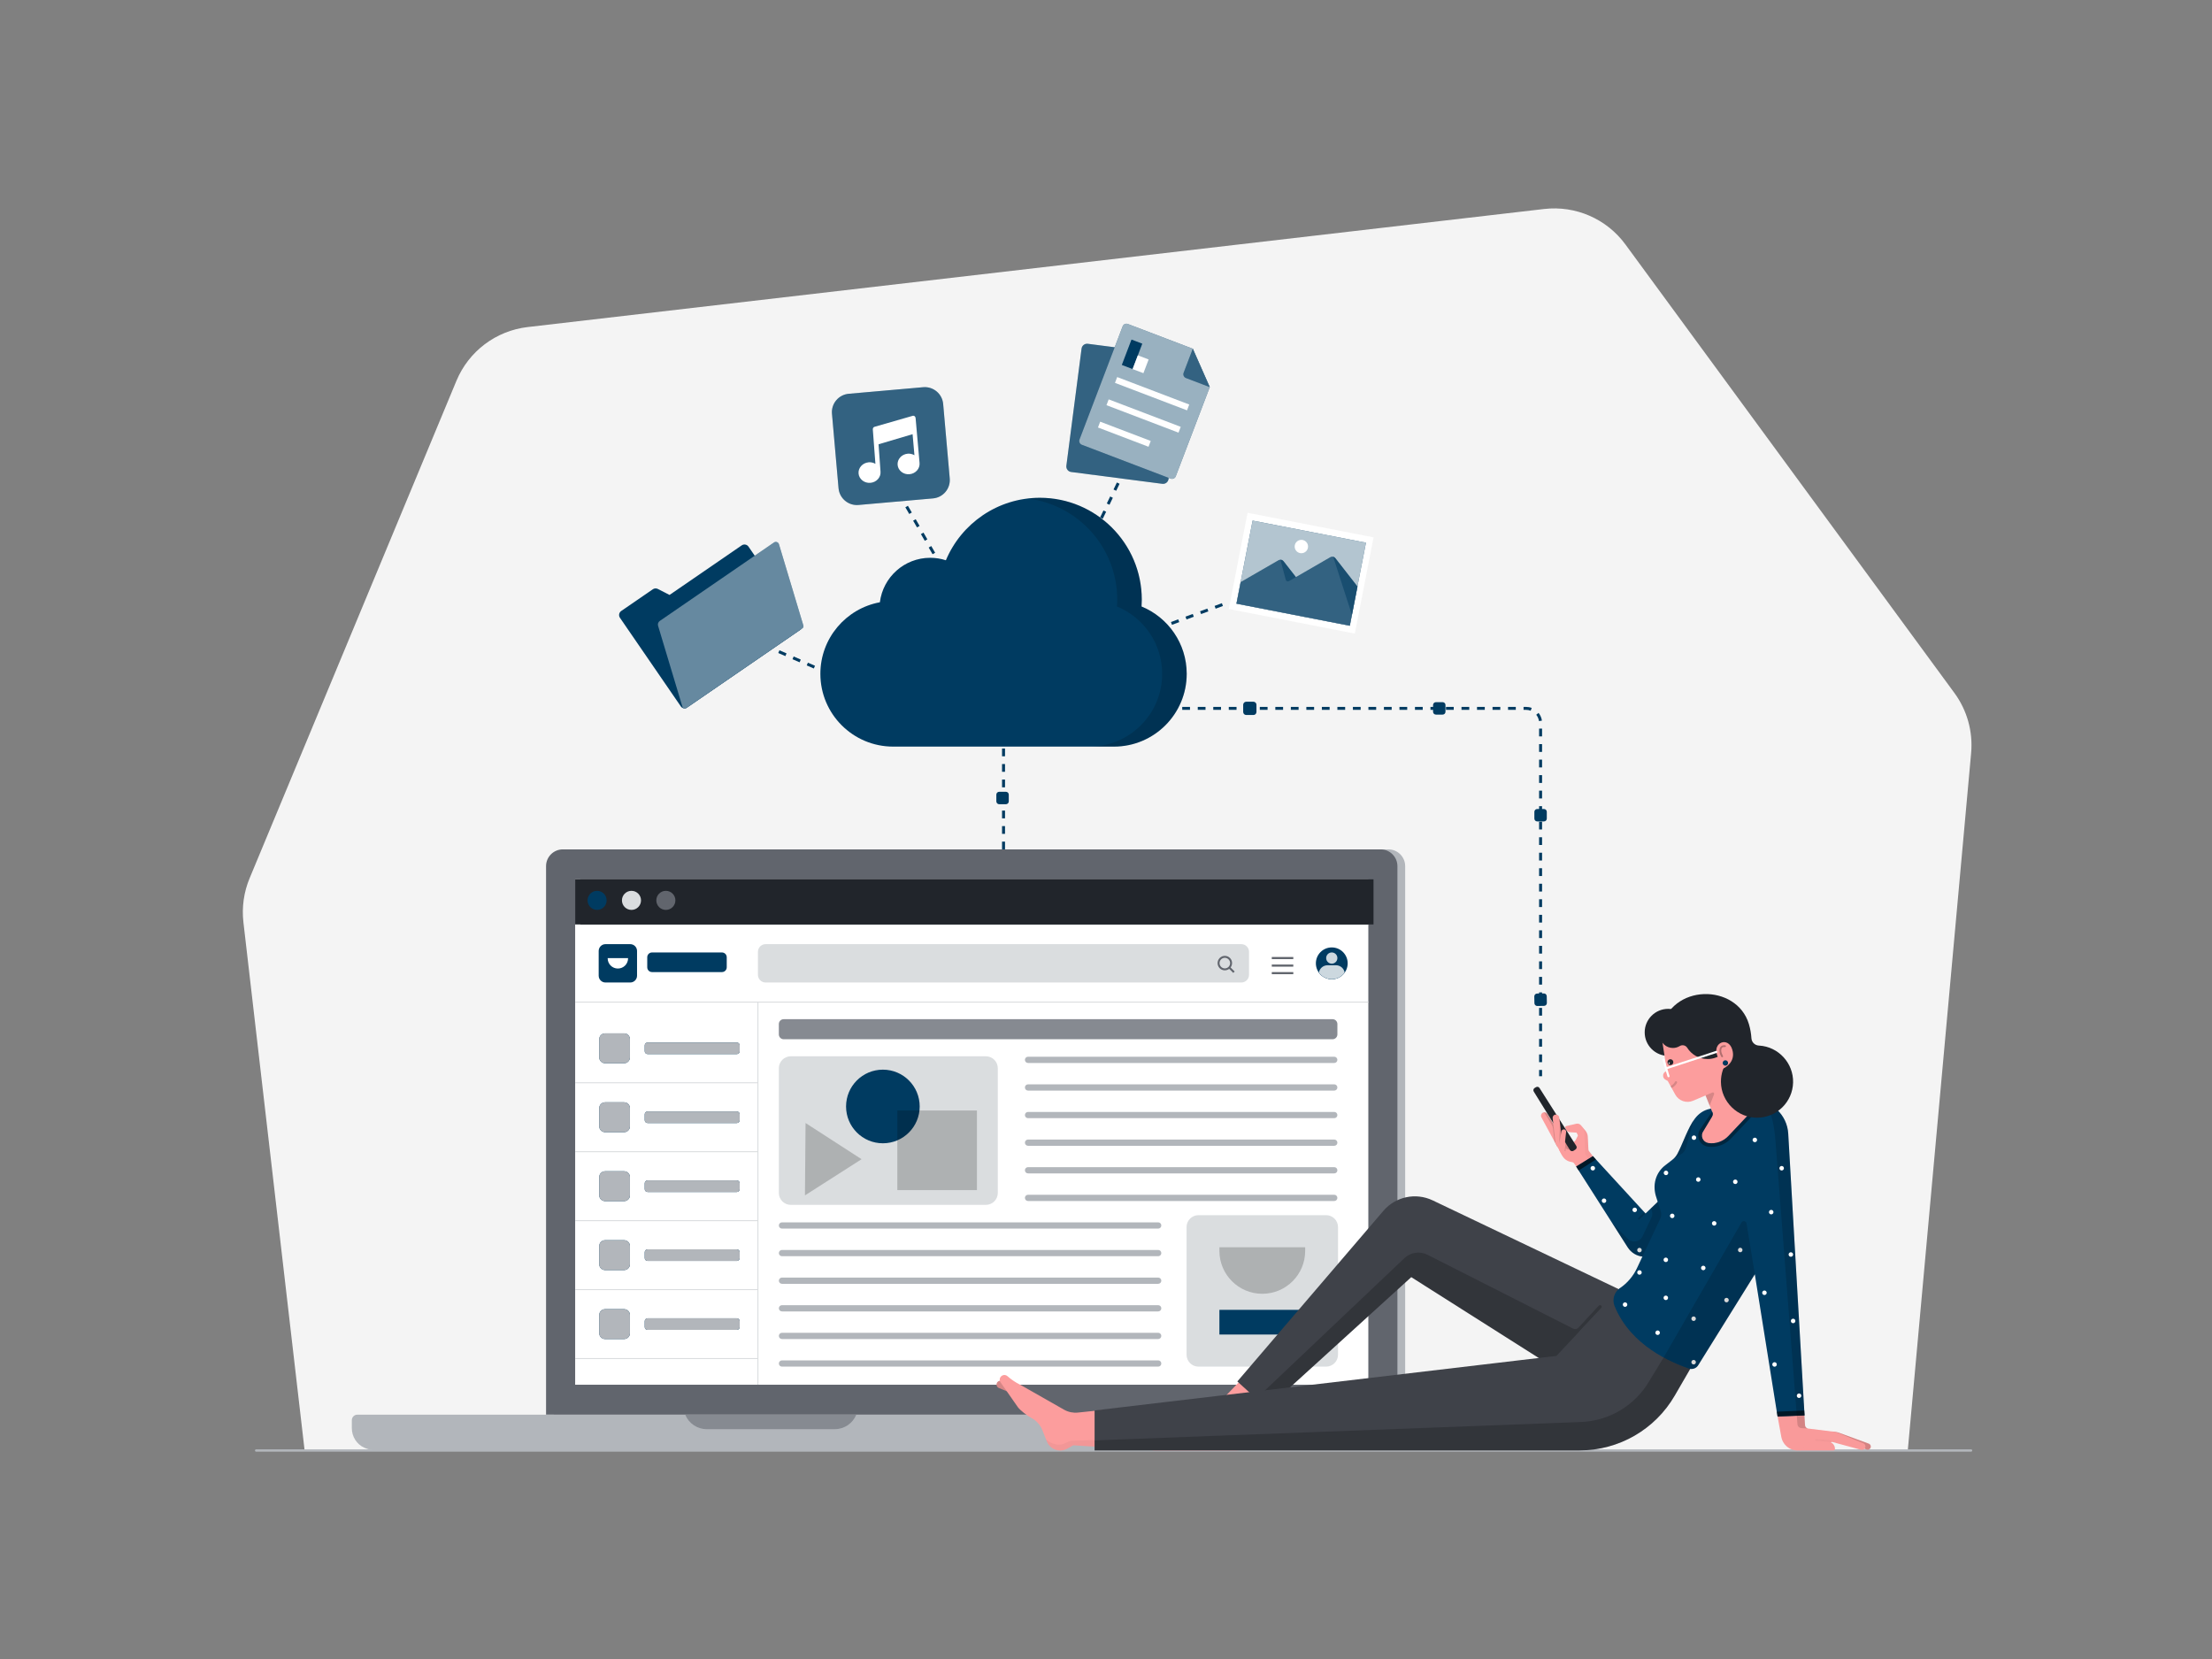 <svg class="gridItem__media" version="1.1" id="Layer_1" xmlns="http://www.w3.org/2000/svg" x="0px" y="0px" width="1600" height="1200" viewBox="0 0 1600 1200" style="clip-rule: nonzero; color: rgb(61, 61, 61); color-interpolation: srgb; color-interpolation-filters: linearrgb; cursor: auto; direction: ltr; display: block; fill: none; fill-opacity: 1; fill-rule: nonzero; font: 400 16px / 1.15 &quot;Lato&quot;, sans-serif; image-rendering: auto; letter-spacing: normal; marker: none; overflow: hidden; paint-order: normal; pointer-events: auto; shape-rendering: auto; stroke: none; stroke-dasharray: none; stroke-dashoffset: 0px; stroke-linecap: butt; stroke-linejoin: miter; stroke-miterlimit: 4; stroke-opacity: 1; stroke-width: 1px; text-anchor: start; text-decoration: rgb(61, 61, 61); text-rendering: auto; visibility: visible; word-spacing: 0px; writing-mode: horizontal-tb;" fill="none" xmlns:xlink="http://www.w3.org/1999/xlink">
<rect x="0" y="0" width="1600" height="1200" fill="#808080" stroke="none"/>
<path d="M1379.94 1049.26H220.35L176.07 667.11C174.82 656.3 176.35 645.35 180.53 635.3L330.16 275.42C339.03 254.1 358.73 239.24 381.67 236.57L1116.93 151.17C1139.7 148.53 1162.13 158.31 1175.69 176.79L1413.69 501.26C1422.88 513.79 1427.18 529.25 1425.77 544.73L1379.94 1049.26Z" fill="#F4F4F4" style="fill: rgb(244, 244, 244); paint-order: normal; text-decoration: rgb(61, 61, 61);"></path>
<path d="M1115.42 778.47H1113.27V773.92H1115.42V778.47ZM1115.42 768.31H1113.27V762.7H1115.42V768.31ZM1115.42 757.08H1113.27V751.47H1115.42V757.08ZM1115.42 745.86H1113.27V740.25H1115.42V745.86ZM1115.42 734.64H1113.27V729.03H1115.42V734.64ZM1115.42 723.42H1113.27V717.81H1115.42V723.42ZM1115.42 712.2H1113.27V706.59H1115.42V712.2ZM1115.42 700.97H1113.27V695.36H1115.42V700.97ZM1115.42 689.75H1113.27V684.14H1115.42V689.75ZM1115.42 678.53H1113.27V672.92H1115.42V678.53ZM1115.42 667.31H1113.27V661.7H1115.42V667.31ZM1115.42 656.08H1113.27V650.47H1115.42V656.08ZM1115.42 644.86H1113.27V639.25H1115.42V644.86ZM1115.42 633.64H1113.27V628.03H1115.42V633.64ZM1115.42 622.42H1113.27V616.81H1115.42V622.42ZM1115.42 611.2H1113.27V605.59H1115.42V611.2ZM1115.42 599.97H1113.27V594.36H1115.42V599.97ZM1115.42 588.75H1113.27V583.14H1115.42V588.75ZM1115.42 577.53H1113.27V571.92H1115.42V577.53ZM1115.42 566.31H1113.27V560.7H1115.42V566.31ZM1115.42 555.08H1113.27V549.47H1115.42V555.08ZM1115.42 543.86H1113.27V538.25H1115.42V543.86ZM1115.42 532.64H1113.27V527.03H1115.42V532.64ZM1113.18 521.57C1112.94 519.9 1112.26 518.32 1111.2 517L1112.88 515.65C1114.18 517.27 1115.02 519.21 1115.31 521.26L1113.18 521.57ZM1107.18 514.07C1106.11 513.66 1104.98 513.46 1103.82 513.46H1102.03V511.31H1103.82C1105.24 511.31 1106.63 511.56 1107.94 512.06L1107.18 514.07ZM1096.42 513.46H1090.81V511.31H1096.42V513.46ZM1085.2 513.46H1079.59V511.31H1085.2V513.46ZM1073.98 513.46H1068.37V511.31H1073.98V513.46ZM1062.75 513.46H1057.14V511.31H1062.75V513.46ZM1051.53 513.46H1045.92V511.31H1051.53V513.46ZM1040.31 513.46H1034.7V511.31H1040.31V513.46ZM1029.09 513.46H1023.48V511.31H1029.09V513.46ZM1017.87 513.46H1012.26V511.31H1017.87V513.46ZM1006.64 513.46H1001.03V511.31H1006.64V513.46ZM995.42 513.46H989.81V511.31H995.42V513.46ZM984.2 513.46H978.59V511.31H984.2V513.46ZM972.98 513.46H967.37V511.31H972.98V513.46ZM961.75 513.46H956.14V511.31H961.75V513.46ZM950.53 513.46H944.92V511.31H950.53V513.46ZM939.31 513.46H933.7V511.31H939.31V513.46ZM928.09 513.46H922.48V511.31H928.09V513.46ZM916.87 513.46H911.26V511.31H916.87V513.46ZM905.64 513.46H900.03V511.31H905.64V513.46ZM894.42 513.46H888.81V511.31H894.42V513.46ZM883.2 513.46H877.59V511.31H883.2V513.46ZM871.98 513.46H866.37V511.31H871.98V513.46ZM860.75 513.46H855.14V511.31H860.75V513.46ZM849.53 513.46H843.92V511.31H849.53V513.46ZM838.31 513.46H832.7V511.31H838.31V513.46ZM827.09 513.46H821.48V511.31H827.09V513.46ZM815.87 513.46H810.26V511.31H815.87V513.46ZM804.64 513.46H799.03V511.31H804.64V513.46ZM793.42 513.46H787.81V511.31H793.42V513.46ZM782.2 513.46H776.59V511.31H782.2V513.46Z" class="change-color-in-svg" fill="#4D61FC" style="fill: rgb(0, 59, 97); paint-order: normal; text-decoration: rgb(61, 61, 61);"></path>
<path d="M1016.41 1031.39H400.59V626.51C400.59 619.81 406.02 614.38 412.72 614.38H1004.27C1010.97 614.38 1016.4 619.81 1016.4 626.51V1031.39H1016.41Z" fill="#B2B6BB" style="fill: rgb(178, 182, 187); paint-order: normal; text-decoration: rgb(61, 61, 61);"></path>
<path d="M1010.8 1023.29H394.979V626.51C394.979 619.81 400.409 614.38 407.109 614.38H998.659C1005.36 614.38 1010.79 619.81 1010.79 626.51V1023.29H1010.8Z" fill="#61656D" style="fill: rgb(97, 101, 109); paint-order: normal; text-decoration: rgb(61, 61, 61);"></path>
<path d="M989.749 636.05H416.029V1001.61H989.749V636.05Z" fill="white" style="fill: rgb(255, 255, 255); paint-order: normal; text-decoration: rgb(61, 61, 61);"></path>
<path d="M1012.4 1023.27H776.14C773.93 1023.27 772.14 1025.06 772.14 1027.27V1040.07C776.57 1045.82 783.4 1049.19 790.66 1049.19H997.9C1001.16 1049.19 1004.34 1048.51 1007.25 1047.24C1012.86 1044.79 1016.41 1039.14 1016.41 1033.02V1027.28C1016.41 1025.06 1014.62 1023.27 1012.4 1023.27Z" fill="#868A91" style="fill: rgb(134, 138, 145); paint-order: normal; text-decoration: rgb(61, 61, 61);"></path>
<path d="M856.549 1023.27H258.48C256.27 1023.27 254.479 1025.06 254.479 1027.27V1033.01C254.479 1039.14 258.03 1044.78 263.64 1047.23C266.55 1048.5 269.729 1049.18 272.989 1049.18H842.039C845.299 1049.18 848.48 1048.5 851.39 1047.23C857 1044.78 860.549 1039.13 860.549 1033.01V1027.27C860.559 1025.06 858.759 1023.27 856.549 1023.27Z" fill="#B2B6BB" style="fill: rgb(178, 182, 187); paint-order: normal; text-decoration: rgb(61, 61, 61);"></path>
<path d="M603.859 1033.75H511.159C504.339 1033.75 498.199 1029.6 495.659 1023.27H619.369C616.819 1029.6 610.689 1033.75 603.859 1033.75Z" fill="#868A91" style="fill: rgb(134, 138, 145); paint-order: normal; text-decoration: rgb(61, 61, 61);"></path>
<path d="M989.749 636.05H416.029V668.67H989.749V636.05Z" fill="#21252B" style="fill: rgb(33, 37, 43); paint-order: normal; text-decoration: rgb(61, 61, 61);"></path>
<path d="M993.499 636.05H419.779V668.67H993.499V636.05Z" fill="#21252B" style="fill: rgb(33, 37, 43); paint-order: normal; text-decoration: rgb(61, 61, 61);"></path>
<path d="M431.899 658.159C435.71 658.159 438.799 655.07 438.799 651.259C438.799 647.449 435.71 644.359 431.899 644.359C428.088 644.359 424.999 647.449 424.999 651.259C424.999 655.07 428.088 658.159 431.899 658.159Z" class="change-color-in-svg" fill="#4D61FC" style="fill: rgb(0, 59, 97); paint-order: normal; text-decoration: rgb(61, 61, 61);"></path>
<path d="M456.769 658.159C460.58 658.159 463.669 655.07 463.669 651.259C463.669 647.449 460.58 644.359 456.769 644.359C452.958 644.359 449.869 647.449 449.869 651.259C449.869 655.07 452.958 658.159 456.769 658.159Z" fill="#DADDDF" style="fill: rgb(218, 221, 223); paint-order: normal; text-decoration: rgb(61, 61, 61);"></path>
<path d="M481.629 658.159C485.44 658.159 488.529 655.07 488.529 651.259C488.529 647.449 485.44 644.359 481.629 644.359C477.819 644.359 474.729 647.449 474.729 651.259C474.729 655.07 477.819 658.159 481.629 658.159Z" fill="#61656D" style="fill: rgb(97, 101, 109); paint-order: normal; text-decoration: rgb(61, 61, 61);"></path>
<path d="M897.89 710.67H553.799C550.719 710.67 548.229 708.18 548.229 705.1V688.5C548.229 685.42 550.719 682.93 553.799 682.93H897.89C900.97 682.93 903.46 685.42 903.46 688.5V705.1C903.46 708.17 900.96 710.67 897.89 710.67Z" fill="#DADDDF" style="fill: rgb(218, 221, 223); paint-order: normal; text-decoration: rgb(61, 61, 61);"></path>
<path d="M889.669 692.93C887.619 690.88 884.289 690.88 882.249 692.93C880.199 694.98 880.199 698.31 882.249 700.35C884.119 702.22 887.059 702.36 889.119 700.8L892.049 703.73L893.059 702.72L890.129 699.79C891.679 697.74 891.539 694.8 889.669 692.93ZM888.659 699.34C887.169 700.83 884.739 700.83 883.249 699.34C881.759 697.85 881.759 695.43 883.249 693.94C884.739 692.45 887.159 692.45 888.649 693.94C890.149 695.43 890.149 697.85 888.659 699.34Z" fill="#61656D" style="fill: rgb(97, 101, 109); paint-order: normal; text-decoration: rgb(61, 61, 61);"></path>
<path d="M935.48 692.22H919.92V693.75H935.48V692.22Z" fill="#61656D" style="fill: rgb(97, 101, 109); paint-order: normal; text-decoration: rgb(61, 61, 61);"></path>
<path d="M935.48 697.68H919.92V699.21H935.48V697.68Z" fill="#61656D" style="fill: rgb(97, 101, 109); paint-order: normal; text-decoration: rgb(61, 61, 61);"></path>
<path d="M935.48 703.13H919.92V704.66H935.48V703.13Z" fill="#61656D" style="fill: rgb(97, 101, 109); paint-order: normal; text-decoration: rgb(61, 61, 61);"></path>
<path d="M455.87 710.67H437.97C435.25 710.67 433.05 708.47 433.05 705.75V687.85C433.05 685.13 435.25 682.93 437.97 682.93H455.87C458.59 682.93 460.79 685.13 460.79 687.85V705.75C460.79 708.46 458.59 710.67 455.87 710.67Z" class="change-color-in-svg" fill="#4D61FC" style="fill: rgb(0, 59, 97); paint-order: normal; text-decoration: rgb(61, 61, 61);"></path>
<path d="M446.92 700.569C442.85 700.569 439.55 697.269 439.55 693.199V693.029H454.3V693.199C454.29 697.269 450.99 700.569 446.92 700.569Z" fill="white" style="fill: rgb(255, 255, 255); paint-order: normal; text-decoration: rgb(61, 61, 61);"></path>
<path d="M963.31 708.29C969.661 708.29 974.81 703.141 974.81 696.79C974.81 690.439 969.661 685.29 963.31 685.29C956.958 685.29 951.81 690.439 951.81 696.79C951.81 703.141 956.958 708.29 963.31 708.29Z" class="change-color-in-svg" fill="#4D61FC" style="fill: rgb(0, 59, 97); paint-order: normal; text-decoration: rgb(61, 61, 61);"></path>
<path d="M963.31 697.05C965.552 697.05 967.37 695.232 967.37 692.99C967.37 690.747 965.552 688.93 963.31 688.93C961.068 688.93 959.25 690.747 959.25 692.99C959.25 695.232 961.068 697.05 963.31 697.05Z" class="change-color-in-svg" fill="#4D61FC" style="fill: rgb(0, 59, 97); paint-order: normal; text-decoration: rgb(61, 61, 61);"></path>
<path d="M972.629 703.52C970.539 706.41 967.149 708.29 963.309 708.29C959.479 708.29 956.079 706.42 953.989 703.52C954.489 700.46 957.119 698.19 960.249 698.19H966.349C969.499 698.19 972.119 700.46 972.629 703.52Z" class="change-color-in-svg" fill="#4D61FC" style="fill: rgb(0, 59, 97); paint-order: normal; text-decoration: rgb(61, 61, 61);"></path>
<path opacity="0.8" d="M963.31 697.05C965.552 697.05 967.37 695.232 967.37 692.99C967.37 690.747 965.552 688.93 963.31 688.93C961.068 688.93 959.25 690.747 959.25 692.99C959.25 695.232 961.068 697.05 963.31 697.05Z" fill="white" style="fill: rgb(255, 255, 255); opacity: 0.8; paint-order: normal; text-decoration: rgb(61, 61, 61);"></path>
<path opacity="0.8" d="M972.629 703.52C970.539 706.41 967.149 708.29 963.309 708.29C959.479 708.29 956.079 706.42 953.989 703.52C954.489 700.46 957.119 698.19 960.249 698.19H966.349C969.499 698.19 972.119 700.46 972.629 703.52Z" fill="white" style="fill: rgb(255, 255, 255); opacity: 0.8; paint-order: normal; text-decoration: rgb(61, 61, 61);"></path>
<path d="M451.44 769.06H437.68C435.35 769.06 433.46 767.17 433.46 764.84V751.68C433.46 749.35 435.35 747.46 437.68 747.46H451.44C453.77 747.46 455.66 749.35 455.66 751.68V764.84C455.66 767.16 453.77 769.06 451.44 769.06Z" class="change-color-in-svg" fill="#4D61FC" style="fill: rgb(0, 59, 97); paint-order: normal; text-decoration: rgb(61, 61, 61);"></path>
<path d="M532.95 762.44H468.44C467.28 762.44 466.34 761.5 466.34 760.34V756.17C466.34 755.01 467.28 754.07 468.44 754.07H532.95C534.11 754.07 535.05 755.01 535.05 756.17V760.34C535.05 761.5 534.11 762.44 532.95 762.44Z" class="change-color-in-svg" fill="#4D61FC" style="fill: rgb(0, 59, 97); paint-order: normal; text-decoration: rgb(61, 61, 61);"></path>
<path d="M532.95 812.309H468.44C467.28 812.309 466.34 811.369 466.34 810.209V806.039C466.34 804.879 467.28 803.939 468.44 803.939H532.95C534.11 803.939 535.05 804.879 535.05 806.039V810.209C535.05 811.369 534.11 812.309 532.95 812.309Z" class="change-color-in-svg" fill="#4D61FC" style="fill: rgb(0, 59, 97); paint-order: normal; text-decoration: rgb(61, 61, 61);"></path>
<path d="M532.95 862.19H468.44C467.28 862.19 466.34 861.25 466.34 860.09V855.92C466.34 854.76 467.28 853.82 468.44 853.82H532.95C534.11 853.82 535.05 854.76 535.05 855.92V860.09C535.05 861.25 534.11 862.19 532.95 862.19Z" class="change-color-in-svg" fill="#4D61FC" style="fill: rgb(0, 59, 97); paint-order: normal; text-decoration: rgb(61, 61, 61);"></path>
<path d="M532.95 912.059H468.44C467.28 912.059 466.34 911.119 466.34 909.959V905.789C466.34 904.629 467.28 903.689 468.44 903.689H532.95C534.11 903.689 535.05 904.629 535.05 905.789V909.959C535.05 911.119 534.11 912.059 532.95 912.059Z" class="change-color-in-svg" fill="#4D61FC" style="fill: rgb(0, 59, 97); paint-order: normal; text-decoration: rgb(61, 61, 61);"></path>
<path d="M532.95 961.94H468.44C467.28 961.94 466.34 961 466.34 959.84V955.67C466.34 954.51 467.28 953.57 468.44 953.57H532.95C534.11 953.57 535.05 954.51 535.05 955.67V959.84C535.05 961 534.11 961.94 532.95 961.94Z" class="change-color-in-svg" fill="#4D61FC" style="fill: rgb(0, 59, 97); paint-order: normal; text-decoration: rgb(61, 61, 61);"></path>
<path d="M451.44 818.93H437.68C435.35 818.93 433.46 817.04 433.46 814.71V801.55C433.46 799.22 435.35 797.33 437.68 797.33H451.44C453.77 797.33 455.66 799.22 455.66 801.55V814.71C455.66 817.04 453.77 818.93 451.44 818.93Z" class="change-color-in-svg" fill="#4D61FC" style="fill: rgb(0, 59, 97); paint-order: normal; text-decoration: rgb(61, 61, 61);"></path>
<path d="M451.44 868.81H437.68C435.35 868.81 433.46 866.92 433.46 864.59V851.43C433.46 849.1 435.35 847.21 437.68 847.21H451.44C453.77 847.21 455.66 849.1 455.66 851.43V864.59C455.66 866.91 453.77 868.81 451.44 868.81Z" class="change-color-in-svg" fill="#4D61FC" style="fill: rgb(0, 59, 97); paint-order: normal; text-decoration: rgb(61, 61, 61);"></path>
<path d="M451.44 918.68H437.68C435.35 918.68 433.46 916.79 433.46 914.46V901.3C433.46 898.97 435.35 897.08 437.68 897.08H451.44C453.77 897.08 455.66 898.97 455.66 901.3V914.46C455.66 916.79 453.77 918.68 451.44 918.68Z" class="change-color-in-svg" fill="#4D61FC" style="fill: rgb(0, 59, 97); paint-order: normal; text-decoration: rgb(61, 61, 61);"></path>
<path d="M451.44 968.56H437.68C435.35 968.56 433.46 966.67 433.46 964.34V951.18C433.46 948.85 435.35 946.96 437.68 946.96H451.44C453.77 946.96 455.66 948.85 455.66 951.18V964.34C455.66 966.66 453.77 968.56 451.44 968.56Z" class="change-color-in-svg" fill="#4D61FC" style="fill: rgb(0, 59, 97); paint-order: normal; text-decoration: rgb(61, 61, 61);"></path>
<path d="M451.44 769.06H437.68C435.35 769.06 433.46 767.17 433.46 764.84V751.68C433.46 749.35 435.35 747.46 437.68 747.46H451.44C453.77 747.46 455.66 749.35 455.66 751.68V764.84C455.66 767.16 453.77 769.06 451.44 769.06Z" fill="#B2B6BB" style="fill: rgb(178, 182, 187); paint-order: normal; text-decoration: rgb(61, 61, 61);"></path>
<path d="M532.95 762.44H468.44C467.28 762.44 466.34 761.5 466.34 760.34V756.17C466.34 755.01 467.28 754.07 468.44 754.07H532.95C534.11 754.07 535.05 755.01 535.05 756.17V760.34C535.05 761.5 534.11 762.44 532.95 762.44Z" fill="#B2B6BB" style="fill: rgb(178, 182, 187); paint-order: normal; text-decoration: rgb(61, 61, 61);"></path>
<path d="M532.95 812.309H468.44C467.28 812.309 466.34 811.369 466.34 810.209V806.039C466.34 804.879 467.28 803.939 468.44 803.939H532.95C534.11 803.939 535.05 804.879 535.05 806.039V810.209C535.05 811.369 534.11 812.309 532.95 812.309Z" fill="#B2B6BB" style="fill: rgb(178, 182, 187); paint-order: normal; text-decoration: rgb(61, 61, 61);"></path>
<path d="M532.95 862.19H468.44C467.28 862.19 466.34 861.25 466.34 860.09V855.92C466.34 854.76 467.28 853.82 468.44 853.82H532.95C534.11 853.82 535.05 854.76 535.05 855.92V860.09C535.05 861.25 534.11 862.19 532.95 862.19Z" fill="#B2B6BB" style="fill: rgb(178, 182, 187); paint-order: normal; text-decoration: rgb(61, 61, 61);"></path>
<path d="M532.95 912.059H468.44C467.28 912.059 466.34 911.119 466.34 909.959V905.789C466.34 904.629 467.28 903.689 468.44 903.689H532.95C534.11 903.689 535.05 904.629 535.05 905.789V909.959C535.05 911.119 534.11 912.059 532.95 912.059Z" fill="#B2B6BB" style="fill: rgb(178, 182, 187); paint-order: normal; text-decoration: rgb(61, 61, 61);"></path>
<path d="M532.95 961.94H468.44C467.28 961.94 466.34 961 466.34 959.84V955.67C466.34 954.51 467.28 953.57 468.44 953.57H532.95C534.11 953.57 535.05 954.51 535.05 955.67V959.84C535.05 961 534.11 961.94 532.95 961.94Z" fill="#B2B6BB" style="fill: rgb(178, 182, 187); paint-order: normal; text-decoration: rgb(61, 61, 61);"></path>
<path d="M451.44 818.93H437.68C435.35 818.93 433.46 817.04 433.46 814.71V801.55C433.46 799.22 435.35 797.33 437.68 797.33H451.44C453.77 797.33 455.66 799.22 455.66 801.55V814.71C455.66 817.04 453.77 818.93 451.44 818.93Z" fill="#B2B6BB" style="fill: rgb(178, 182, 187); paint-order: normal; text-decoration: rgb(61, 61, 61);"></path>
<path d="M451.44 868.81H437.68C435.35 868.81 433.46 866.92 433.46 864.59V851.43C433.46 849.1 435.35 847.21 437.68 847.21H451.44C453.77 847.21 455.66 849.1 455.66 851.43V864.59C455.66 866.91 453.77 868.81 451.44 868.81Z" fill="#B2B6BB" style="fill: rgb(178, 182, 187); paint-order: normal; text-decoration: rgb(61, 61, 61);"></path>
<path d="M451.44 918.68H437.68C435.35 918.68 433.46 916.79 433.46 914.46V901.3C433.46 898.97 435.35 897.08 437.68 897.08H451.44C453.77 897.08 455.66 898.97 455.66 901.3V914.46C455.66 916.79 453.77 918.68 451.44 918.68Z" fill="#B2B6BB" style="fill: rgb(178, 182, 187); paint-order: normal; text-decoration: rgb(61, 61, 61);"></path>
<path d="M451.44 968.56H437.68C435.35 968.56 433.46 966.67 433.46 964.34V951.18C433.46 948.85 435.35 946.96 437.68 946.96H451.44C453.77 946.96 455.66 948.85 455.66 951.18V964.34C455.66 966.66 453.77 968.56 451.44 968.56Z" fill="#B2B6BB" style="fill: rgb(178, 182, 187); paint-order: normal; text-decoration: rgb(61, 61, 61);"></path>
<path d="M989.749 724.51H416.029V725.21H989.749V724.51Z" fill="#DADDDF" style="fill: rgb(218, 221, 223); paint-order: normal; text-decoration: rgb(61, 61, 61);"></path>
<path d="M548.58 724.859H547.88V1001.61H548.58V724.859Z" fill="#DADDDF" style="fill: rgb(218, 221, 223); paint-order: normal; text-decoration: rgb(61, 61, 61);"></path>
<path d="M963.869 751.71H566.859C564.929 751.71 563.359 750.14 563.359 748.21V740.7C563.359 738.77 564.929 737.2 566.859 737.2H963.869C965.799 737.2 967.369 738.77 967.369 740.7V748.21C967.369 750.14 965.799 751.71 963.869 751.71Z" fill="#868A91" style="fill: rgb(134, 138, 145); paint-order: normal; text-decoration: rgb(61, 61, 61);"></path>
<path d="M837.749 988.519H565.629C564.379 988.519 563.369 987.509 563.369 986.259C563.369 985.009 564.379 983.999 565.629 983.999H837.749C838.999 983.999 840.009 985.009 840.009 986.259C840.009 987.509 838.989 988.519 837.749 988.519Z" fill="#B2B6BB" style="fill: rgb(178, 182, 187); paint-order: normal; text-decoration: rgb(61, 61, 61);"></path>
<path d="M837.749 968.559H565.629C564.379 968.559 563.369 967.549 563.369 966.299C563.369 965.049 564.379 964.039 565.629 964.039H837.749C838.999 964.039 840.009 965.049 840.009 966.299C840.009 967.539 838.989 968.559 837.749 968.559Z" fill="#B2B6BB" style="fill: rgb(178, 182, 187); paint-order: normal; text-decoration: rgb(61, 61, 61);"></path>
<path d="M837.749 948.589H565.629C564.379 948.589 563.369 947.579 563.369 946.329C563.369 945.079 564.379 944.069 565.629 944.069H837.749C838.999 944.069 840.009 945.079 840.009 946.329C840.009 947.579 838.989 948.589 837.749 948.589Z" fill="#B2B6BB" style="fill: rgb(178, 182, 187); paint-order: normal; text-decoration: rgb(61, 61, 61);"></path>
<path d="M837.749 928.62H565.629C564.379 928.62 563.369 927.61 563.369 926.36C563.369 925.11 564.379 924.1 565.629 924.1H837.749C838.999 924.1 840.009 925.11 840.009 926.36C840.009 927.61 838.989 928.62 837.749 928.62Z" fill="#B2B6BB" style="fill: rgb(178, 182, 187); paint-order: normal; text-decoration: rgb(61, 61, 61);"></path>
<path d="M837.749 908.649H565.629C564.379 908.649 563.369 907.639 563.369 906.389C563.369 905.139 564.379 904.129 565.629 904.129H837.749C838.999 904.129 840.009 905.139 840.009 906.389C840.009 907.639 838.989 908.649 837.749 908.649Z" fill="#B2B6BB" style="fill: rgb(178, 182, 187); paint-order: normal; text-decoration: rgb(61, 61, 61);"></path>
<path d="M837.749 888.679H565.629C564.379 888.679 563.369 887.669 563.369 886.419C563.369 885.169 564.379 884.159 565.629 884.159H837.749C838.999 884.159 840.009 885.169 840.009 886.419C840.009 887.669 838.989 888.679 837.749 888.679Z" fill="#B2B6BB" style="fill: rgb(178, 182, 187); paint-order: normal; text-decoration: rgb(61, 61, 61);"></path>
<path d="M965.11 868.719H743.61C742.36 868.719 741.35 867.709 741.35 866.459C741.35 865.209 742.36 864.199 743.61 864.199H965.1C966.35 864.199 967.36 865.209 967.36 866.459C967.37 867.709 966.36 868.719 965.11 868.719Z" fill="#B2B6BB" style="fill: rgb(178, 182, 187); paint-order: normal; text-decoration: rgb(61, 61, 61);"></path>
<path d="M965.11 848.75H743.61C742.36 848.75 741.35 847.74 741.35 846.49C741.35 845.24 742.36 844.229 743.61 844.229H965.1C966.35 844.229 967.36 845.24 967.36 846.49C967.37 847.74 966.36 848.75 965.11 848.75Z" fill="#B2B6BB" style="fill: rgb(178, 182, 187); paint-order: normal; text-decoration: rgb(61, 61, 61);"></path>
<path d="M965.11 828.78H743.61C742.36 828.78 741.35 827.77 741.35 826.52C741.35 825.27 742.36 824.26 743.61 824.26H965.1C966.35 824.26 967.36 825.27 967.36 826.52C967.37 827.77 966.36 828.78 965.11 828.78Z" fill="#B2B6BB" style="fill: rgb(178, 182, 187); paint-order: normal; text-decoration: rgb(61, 61, 61);"></path>
<path d="M965.11 808.809H743.61C742.36 808.809 741.35 807.799 741.35 806.549C741.35 805.299 742.36 804.289 743.61 804.289H965.1C966.35 804.289 967.36 805.299 967.36 806.549C967.37 807.799 966.36 808.809 965.11 808.809Z" fill="#B2B6BB" style="fill: rgb(178, 182, 187); paint-order: normal; text-decoration: rgb(61, 61, 61);"></path>
<path d="M965.11 788.849H743.61C742.36 788.849 741.35 787.839 741.35 786.589C741.35 785.339 742.36 784.329 743.61 784.329H965.1C966.35 784.329 967.36 785.339 967.36 786.589C967.37 787.829 966.36 788.849 965.11 788.849Z" fill="#B2B6BB" style="fill: rgb(178, 182, 187); paint-order: normal; text-decoration: rgb(61, 61, 61);"></path>
<path d="M965.11 768.879H743.61C742.36 768.879 741.35 767.869 741.35 766.619C741.35 765.369 742.36 764.359 743.61 764.359H965.1C966.35 764.359 967.36 765.369 967.36 766.619C967.37 767.869 966.36 768.879 965.11 768.879Z" fill="#B2B6BB" style="fill: rgb(178, 182, 187); paint-order: normal; text-decoration: rgb(61, 61, 61);"></path>
<path d="M548.229 782.84H416.029V783.54H548.229V782.84Z" fill="#DADDDF" style="fill: rgb(218, 221, 223); paint-order: normal; text-decoration: rgb(61, 61, 61);"></path>
<path d="M548.229 832.71H416.029V833.41H548.229V832.71Z" fill="#DADDDF" style="fill: rgb(218, 221, 223); paint-order: normal; text-decoration: rgb(61, 61, 61);"></path>
<path d="M548.229 882.59H416.029V883.29H548.229V882.59Z" fill="#DADDDF" style="fill: rgb(218, 221, 223); paint-order: normal; text-decoration: rgb(61, 61, 61);"></path>
<path d="M548.229 932.46H416.029V933.16H548.229V932.46Z" fill="#DADDDF" style="fill: rgb(218, 221, 223); paint-order: normal; text-decoration: rgb(61, 61, 61);"></path>
<path d="M548.229 982.34H416.029V983.04H548.229V982.34Z" fill="#DADDDF" style="fill: rgb(218, 221, 223); paint-order: normal; text-decoration: rgb(61, 61, 61);"></path>
<path d="M563.359 772.67V862.88C563.359 867.64 567.219 871.51 571.989 871.51H713.099C717.859 871.51 721.729 867.65 721.729 862.88V772.67C721.729 767.91 717.869 764.04 713.099 764.04H571.989C567.229 764.05 563.359 767.91 563.359 772.67Z" fill="#DADDDF" style="fill: rgb(218, 221, 223); paint-order: normal; text-decoration: rgb(61, 61, 61);"></path>
<path d="M638.609 826.97C653.317 826.97 665.24 815.047 665.24 800.34C665.24 785.633 653.317 773.71 638.609 773.71C623.902 773.71 611.979 785.633 611.979 800.34C611.979 815.047 623.902 826.97 638.609 826.97Z" class="change-color-in-svg" fill="#4D61FC" style="fill: rgb(0, 59, 97); paint-order: normal; text-decoration: rgb(61, 61, 61);"></path>
<path opacity="0.2" d="M582.239 864.661L623.199 838.481L582.679 812.311L582.239 864.661Z" fill="black" style="fill: rgb(0, 0, 0); opacity: 0.2; paint-order: normal; text-decoration: rgb(61, 61, 61);"></path>
<path opacity="0.2" d="M649.063 803.256L649.063 860.836L706.643 860.836L706.643 803.256L649.063 803.256Z" fill="black" style="fill: rgb(0, 0, 0); opacity: 0.2; paint-order: normal; text-decoration: rgb(61, 61, 61);"></path>
<path d="M959.2 988.52H866.9C862.14 988.52 858.27 984.66 858.27 979.89V887.59C858.27 882.83 862.13 878.96 866.9 878.96H959.2C963.96 878.96 967.83 882.82 967.83 887.59V979.89C967.83 984.66 963.96 988.52 959.2 988.52Z" fill="#DADDDF" style="fill: rgb(218, 221, 223); paint-order: normal; text-decoration: rgb(61, 61, 61);"></path>
<path opacity="0.2" d="M913.049 935.83C895.919 935.83 882.029 921.94 882.029 904.81V902.2H944.069V904.81C944.069 921.94 930.179 935.83 913.049 935.83Z" fill="black" style="fill: rgb(0, 0, 0); opacity: 0.2; paint-order: normal; text-decoration: rgb(61, 61, 61);"></path>
<path d="M944.069 947.45H882.029V965.3H944.069V947.45Z" class="change-color-in-svg" fill="#4D61FC" style="fill: rgb(0, 59, 97); paint-order: normal; text-decoration: rgb(61, 61, 61);"></path>
<path d="M522.21 703.129H471.63C469.72 703.129 468.17 701.579 468.17 699.669V692.399C468.17 690.489 469.72 688.939 471.63 688.939H522.21C524.12 688.939 525.67 690.489 525.67 692.399V699.669C525.68 701.579 524.12 703.129 522.21 703.129Z" class="change-color-in-svg" fill="#4D61FC" style="fill: rgb(0, 59, 97); paint-order: normal; text-decoration: rgb(61, 61, 61);"></path>
<path d="M825.709 438.7C825.819 437.07 825.879 435.43 825.879 433.77C825.879 393.06 792.879 360.06 752.169 360.06C721.569 360.06 695.319 378.71 684.179 405.26C680.609 404.11 676.809 403.47 672.859 403.47C654.119 403.47 638.679 417.51 636.439 435.64C611.949 440.15 593.399 461.61 593.399 487.4C593.399 516.47 616.969 540.04 646.039 540.04H805.739C834.809 540.04 858.379 516.47 858.379 487.4C858.369 465.41 844.869 446.57 825.709 438.7Z" class="change-color-in-svg" fill="#4D61FC" style="fill: rgb(0, 59, 97); paint-order: normal; text-decoration: rgb(61, 61, 61);"></path>
<path d="M449.339 441.95L472.219 426.23C473.289 425.49 474.679 425.42 475.829 426L484.299 430.34L536.499 394.48C538.099 393.38 540.299 393.77 541.409 395.39L579.659 451.08C580.679 452.56 580.299 454.57 578.819 455.59L496.949 511.82C495.489 512.82 493.479 512.45 492.479 510.99L448.399 446.82C447.329 445.22 447.739 443.05 449.339 441.95Z" class="change-color-in-svg" fill="#4D61FC" style="fill: rgb(0, 59, 97); paint-order: normal; text-decoration: rgb(61, 61, 61);"></path>
<path d="M581.109 452.49L563.439 393.66C562.989 392.14 561.179 391.49 559.859 392.39L477.23 449.15C476.11 449.92 475.599 451.33 475.999 452.63L493.609 511.22C493.959 512.39 495.36 512.9 496.39 512.19L580.429 454.46C581.049 454.08 581.319 453.26 581.109 452.49Z" class="change-color-in-svg" fill="#4D61FC" style="fill: rgb(0, 59, 97); paint-order: normal; text-decoration: rgb(61, 61, 61);"></path>
<path opacity="0.4" d="M581.109 452.49L563.439 393.66C562.989 392.14 561.179 391.49 559.859 392.39L477.23 449.15C476.11 449.92 475.599 451.33 475.999 452.63L493.609 511.22C493.959 512.39 495.36 512.9 496.39 512.19L580.429 454.46C581.049 454.08 581.319 453.26 581.109 452.49Z" fill="white" style="fill: rgb(255, 255, 255); opacity: 0.4; paint-order: normal; text-decoration: rgb(61, 61, 61);"></path>
<path opacity="0.6" d="M581.109 452.49L563.439 393.66Z" fill="white" style="fill: rgb(255, 255, 255); opacity: 0.6; paint-order: normal; text-decoration: rgb(61, 61, 61);"></path>
<path d="M840.74 349.96L774.8 341.4C772.6 341.11 771.05 339.1 771.33 336.9L782.33 252.14C782.62 249.94 784.63 248.39 786.83 248.67L852.58 257.16C854.78 257.44 856.33 259.45 856.05 261.65L845.24 346.48C844.96 348.69 842.94 350.25 840.74 349.96Z" class="change-color-in-svg" fill="#4D61FC" style="fill: rgb(0, 59, 97); paint-order: normal; text-decoration: rgb(61, 61, 61);"></path>
<path opacity="0.2" d="M840.74 349.96L774.8 341.4C772.6 341.11 771.05 339.1 771.33 336.9L782.33 252.14C782.62 249.94 784.63 248.39 786.83 248.67L852.58 257.16C854.78 257.44 856.33 259.45 856.05 261.65L845.24 346.48C844.96 348.69 842.94 350.25 840.74 349.96Z" fill="white" style="fill: rgb(255, 255, 255); opacity: 0.2; paint-order: normal; text-decoration: rgb(61, 61, 61);"></path>
<path d="M846.7 346.18L782.52 321.71C781.01 321.13 780.25 319.44 780.83 317.93L812.049 236.04C812.629 234.53 814.32 233.77 815.83 234.35L862.78 252.25L875.049 280.02L850.469 344.49C849.899 345.99 848.21 346.75 846.7 346.18Z" class="change-color-in-svg" fill="#4D61FC" style="fill: rgb(0, 59, 97); paint-order: normal; text-decoration: rgb(61, 61, 61);"></path>
<path opacity="0.6" d="M846.7 346.18L782.52 321.71C781.01 321.13 780.25 319.44 780.83 317.93L812.049 236.04C812.629 234.53 814.32 233.77 815.83 234.35L862.78 252.25L875.049 280.02L850.469 344.49C849.899 345.99 848.21 346.75 846.7 346.18Z" fill="white" style="fill: rgb(255, 255, 255); opacity: 0.6; paint-order: normal; text-decoration: rgb(61, 61, 61);"></path>
<path d="M875.049 280.01L857.829 273.44C856.319 272.86 855.559 271.17 856.139 269.66L862.779 252.24L875.049 280.01Z" class="change-color-in-svg" fill="#4D61FC" style="fill: rgb(0, 59, 97); paint-order: normal; text-decoration: rgb(61, 61, 61);"></path>
<path opacity="0.2" d="M875.049 280.01L857.829 273.44C856.319 272.86 855.559 271.17 856.139 269.66L862.779 252.24L875.049 280.01Z" fill="white" style="fill: rgb(255, 255, 255); opacity: 0.2; paint-order: normal; text-decoration: rgb(61, 61, 61);"></path>
<path d="M826.252 248.585L818.44 245.607L811.438 263.978L819.249 266.956L826.252 248.585Z" class="change-color-in-svg" fill="#4D61FC" style="fill: rgb(0, 59, 97); paint-order: normal; text-decoration: rgb(61, 61, 61);"></path>
<path d="M830.841 260.008L823.029 257.03L819.246 266.954L827.058 269.931L830.841 260.008Z" fill="white" style="fill: rgb(255, 255, 255); paint-order: normal; text-decoration: rgb(61, 61, 61);"></path>
<path d="M860.207 292.601L808.096 272.735L806.493 276.94L858.604 296.805L860.207 292.601Z" fill="white" style="fill: rgb(255, 255, 255); paint-order: normal; text-decoration: rgb(61, 61, 61);"></path>
<path d="M854.056 308.741L801.944 288.876L800.341 293.081L852.453 312.946L854.056 308.741Z" fill="white" style="fill: rgb(255, 255, 255); paint-order: normal; text-decoration: rgb(61, 61, 61);"></path>
<path d="M832.363 318.95L795.8 305.012L794.197 309.217L830.76 323.155L832.363 318.95Z" fill="white" style="fill: rgb(255, 255, 255); paint-order: normal; text-decoration: rgb(61, 61, 61);"></path>
<path d="M993.547 388.683L902.396 370.917L888.83 440.515L979.982 458.281L993.547 388.683Z" fill="white" style="fill: rgb(255, 255, 255); paint-order: normal; text-decoration: rgb(61, 61, 61);"></path>
<path d="M988.038 392.54L906.043 376.559L894.33 436.656L976.324 452.637L988.038 392.54Z" class="change-color-in-svg" fill="#4D61FC" style="fill: rgb(0, 59, 97); paint-order: normal; text-decoration: rgb(61, 61, 61);"></path>
<path opacity="0.7" d="M988.038 392.54L906.043 376.559L894.33 436.656L976.324 452.637L988.038 392.54Z" fill="white" style="fill: rgb(255, 255, 255); opacity: 0.7; paint-order: normal; text-decoration: rgb(61, 61, 61);"></path>
<path d="M981.9 424.28L965.83 403.68C965 402.62 963.51 402.33 962.35 403L937.36 417.44L928.35 405.89C927.52 404.83 926.04 404.54 924.87 405.21L897.41 421.06L894.38 436.63L976.37 452.61L981.9 424.28Z" class="change-color-in-svg" fill="#4D61FC" style="fill: rgb(0, 59, 97); paint-order: normal; text-decoration: rgb(61, 61, 61);"></path>
<path opacity="0.2" d="M981.899 424.28L965.869 403.73C965.019 402.64 963.489 402.34 962.299 403.03L937.369 417.44L928.399 405.94C927.549 404.85 926.019 404.55 924.829 405.24L897.429 421.06L894.399 436.63L976.389 452.61L981.899 424.28Z" fill="white" style="fill: rgb(255, 255, 255); opacity: 0.2; paint-order: normal; text-decoration: rgb(61, 61, 61);"></path>
<path d="M941.31 400.169C943.983 400.169 946.15 398.002 946.15 395.329C946.15 392.656 943.983 390.489 941.31 390.489C938.637 390.489 936.47 392.656 936.47 395.329C936.47 398.002 938.637 400.169 941.31 400.169Z" fill="white" style="fill: rgb(255, 255, 255); paint-order: normal; text-decoration: rgb(61, 61, 61);"></path>
<path opacity="0.5" d="M937.369 417.439L932.329 420.349C931.429 420.869 930.279 420.389 930.019 419.389L926.169 404.879C927.019 404.869 927.849 405.239 928.399 405.939L937.369 417.439Z" class="change-color-in-svg" fill="#4D61FC" style="fill: rgb(0, 59, 97); opacity: 0.5; paint-order: normal; text-decoration: rgb(61, 61, 61);"></path>
<path opacity="0.5" d="M981.909 424.28L977.909 444.81L964.329 402.72C964.929 402.86 965.479 403.21 965.879 403.72L981.909 424.28Z" class="change-color-in-svg" fill="#4D61FC" style="fill: rgb(0, 59, 97); opacity: 0.5; paint-order: normal; text-decoration: rgb(61, 61, 61);"></path>
<path d="M674.859 360.509L620.999 365.259C613.659 365.909 607.189 360.479 606.539 353.139L601.789 299.289C601.139 291.949 606.569 285.479 613.909 284.829L667.759 280.079C675.099 279.429 681.569 284.859 682.219 292.199L686.969 346.049C687.619 353.389 682.189 359.869 674.859 360.509Z" class="change-color-in-svg" fill="#4D61FC" style="fill: rgb(0, 59, 97); paint-order: normal; text-decoration: rgb(61, 61, 61);"></path>
<path opacity="0.2" d="M674.859 360.509L620.999 365.259C613.659 365.909 607.189 360.479 606.539 353.139L601.789 299.289C601.139 291.949 606.569 285.479 613.909 284.829L667.759 280.079C675.099 279.429 681.569 284.859 682.219 292.199L686.969 346.049C687.619 353.389 682.189 359.869 674.859 360.509Z" fill="white" style="fill: rgb(255, 255, 255); opacity: 0.2; paint-order: normal; text-decoration: rgb(61, 61, 61);"></path>
<path d="M661.619 301.079C661.249 300.759 660.789 300.629 660.349 300.729L632.589 308.719C631.799 308.889 631.259 309.739 631.339 310.689L633.209 335.499C631.679 334.619 629.989 334.239 628.309 334.399C623.929 334.789 620.669 338.429 621.029 342.519C621.389 346.609 625.239 349.629 629.619 349.239C633.999 348.849 637.259 345.209 636.899 341.119L635.479 321.359L660.099 314.059L661.439 329.269C659.909 328.389 658.219 328.009 656.549 328.169C652.169 328.559 648.909 332.199 649.269 336.289C649.629 340.379 653.479 343.399 657.859 343.009C662.239 342.619 665.499 338.979 665.139 334.889L662.279 302.429C662.229 301.889 661.989 301.399 661.619 301.079Z" fill="white" style="fill: rgb(255, 255, 255); paint-order: normal; text-decoration: rgb(61, 61, 61);"></path>
<path d="M629.059 501.139L624.669 499.229L625.529 497.259L629.919 499.169L629.059 501.139ZM619.519 496.989L614.379 494.749L615.239 492.779L620.379 495.019L619.519 496.989ZM609.229 492.509L604.089 490.269L604.949 488.299L610.089 490.539L609.229 492.509ZM598.949 488.029L593.809 485.789L594.669 483.819L599.809 486.059L598.949 488.029ZM588.659 483.539L583.519 481.299L584.379 479.329L589.519 481.569L588.659 483.539ZM578.369 479.059L573.229 476.819L574.089 474.849L579.229 477.089L578.369 479.059ZM568.079 474.579L562.939 472.339L563.799 470.369L568.939 472.609L568.079 474.579Z" class="change-color-in-svg" fill="#4D61FC" style="fill: rgb(0, 59, 97); paint-order: normal; text-decoration: rgb(61, 61, 61);"></path>
<path d="M680.189 410.61L677.379 405.76L679.239 404.68L682.049 409.53L680.189 410.61ZM674.559 400.9L671.749 396.05L673.609 394.97L676.419 399.82L674.559 400.9ZM668.929 391.19L666.119 386.34L667.979 385.26L670.789 390.11L668.929 391.19ZM663.299 381.49L660.489 376.64L662.349 375.56L665.159 380.41L663.299 381.49ZM657.669 371.78L654.859 366.93L656.719 365.85L659.529 370.7L657.669 371.78Z" class="change-color-in-svg" fill="#4D61FC" style="fill: rgb(0, 59, 97); paint-order: normal; text-decoration: rgb(61, 61, 61);"></path>
<path d="M787.95 395.46L786.01 394.53L788.44 389.47L790.38 390.4L787.95 395.46ZM792.81 385.34L790.87 384.41L793.3 379.35L795.24 380.28L792.81 385.34ZM797.67 375.22L795.73 374.29L798.16 369.23L800.1 370.16L797.67 375.22ZM802.52 365.11L800.58 364.18L803.01 359.12L804.95 360.05L802.52 365.11ZM807.38 354.99L805.44 354.06L807.87 349L809.81 349.93L807.38 354.99Z" class="change-color-in-svg" fill="#4D61FC" style="fill: rgb(0, 59, 97); paint-order: normal; text-decoration: rgb(61, 61, 61);"></path>
<path d="M805.619 467.51L804.869 465.49L810.129 463.54L810.879 465.56L805.619 467.51ZM816.149 463.62L815.399 461.6L820.659 459.65L821.409 461.67L816.149 463.62ZM826.679 459.73L825.929 457.71L831.189 455.76L831.939 457.78L826.679 459.73ZM837.199 455.84L836.449 453.82L841.709 451.87L842.459 453.89L837.199 455.84ZM847.729 451.95L846.979 449.93L852.239 447.98L852.989 450L847.729 451.95ZM858.249 448.06L857.499 446.04L862.759 444.09L863.509 446.11L858.249 448.06ZM868.779 444.17L868.029 442.15L873.289 440.2L874.039 442.22L868.779 444.17ZM879.309 440.28L878.559 438.26L883.819 436.31L884.569 438.33L879.309 440.28Z" class="change-color-in-svg" fill="#4D61FC" style="fill: rgb(0, 59, 97); paint-order: normal; text-decoration: rgb(61, 61, 61);"></path>
<path d="M726.96 614.38H724.81V608.77H726.96V614.38ZM726.96 603.15H724.81V597.54H726.96V603.15ZM726.96 591.93H724.81V586.32H726.96V591.93ZM726.96 580.71H724.81V575.1H726.96V580.71ZM726.96 569.49H724.81V563.88H726.96V569.49ZM726.96 558.26H724.81V552.65H726.96V558.26ZM726.96 547.04H724.81V541.43H726.96V547.04ZM726.96 535.82H724.81V530.21H726.96V535.82ZM726.96 524.6H724.81V518.99H726.96V524.6ZM726.96 513.38H724.81V507.77H726.96V513.38Z" class="change-color-in-svg" fill="#4D61FC" style="fill: rgb(0, 59, 97); paint-order: normal; text-decoration: rgb(61, 61, 61);"></path>
<path d="M727.62 581.71H722.73C721.6 581.71 720.68 580.79 720.68 579.66V574.77C720.68 573.64 721.6 572.72 722.73 572.72H727.62C728.75 572.72 729.67 573.64 729.67 574.77V579.66C729.67 580.79 728.75 581.71 727.62 581.71Z" class="change-color-in-svg" fill="#4D61FC" style="fill: rgb(0, 59, 97); paint-order: normal; text-decoration: rgb(61, 61, 61);"></path>
<path d="M906.64 517.18H901.419C900.209 517.18 899.229 516.2 899.229 514.99V509.77C899.229 508.56 900.209 507.58 901.419 507.58H906.64C907.85 507.58 908.83 508.56 908.83 509.77V515C908.83 516.2 907.85 517.18 906.64 517.18Z" class="change-color-in-svg" fill="#4D61FC" style="fill: rgb(0, 59, 97); paint-order: normal; text-decoration: rgb(61, 61, 61);"></path>
<path d="M1043.51 516.889H1038.62C1037.49 516.889 1036.57 515.969 1036.57 514.839V509.949C1036.57 508.819 1037.49 507.899 1038.62 507.899H1043.51C1044.64 507.899 1045.56 508.819 1045.56 509.949V514.839C1045.57 515.969 1044.65 516.889 1043.51 516.889Z" class="change-color-in-svg" fill="#4D61FC" style="fill: rgb(0, 59, 97); paint-order: normal; text-decoration: rgb(61, 61, 61);"></path>
<path d="M1116.79 594.16H1111.9C1110.77 594.16 1109.85 593.24 1109.85 592.11V587.22C1109.85 586.09 1110.77 585.17 1111.9 585.17H1116.79C1117.92 585.17 1118.84 586.09 1118.84 587.22V592.11C1118.85 593.24 1117.93 594.16 1116.79 594.16Z" class="change-color-in-svg" fill="#4D61FC" style="fill: rgb(0, 59, 97); paint-order: normal; text-decoration: rgb(61, 61, 61);"></path>
<path d="M1116.87 727.57L1111.98 727.66C1110.85 727.68 1109.91 726.78 1109.89 725.64L1109.8 720.75C1109.78 719.62 1110.68 718.68 1111.82 718.66L1116.71 718.57C1117.84 718.55 1118.78 719.45 1118.8 720.59L1118.89 725.48C1118.91 726.62 1118 727.55 1116.87 727.57Z" class="change-color-in-svg" fill="#4D61FC" style="fill: rgb(0, 59, 97); paint-order: normal; text-decoration: rgb(61, 61, 61);"></path>
<path d="M1425.74 1050.03H185.27C184.81 1050.03 184.43 1049.65 184.43 1049.19C184.43 1048.73 184.81 1048.35 185.27 1048.35H1425.74C1426.2 1048.35 1426.58 1048.73 1426.58 1049.19C1426.58 1049.65 1426.21 1050.03 1425.74 1050.03Z" fill="#B2B6BB" style="fill: rgb(178, 182, 187); paint-order: normal; text-decoration: rgb(61, 61, 61);"></path>
<path d="M1148.95 831.47L1148.51 822.29C1148.43 820.65 1147.82 819.09 1146.78 817.82L1143.61 814C1142.78 812.99 1141.44 812.54 1140.17 812.84L1132.78 814.55C1132.42 814.63 1132.16 814.94 1132.14 815.31C1132.25 817.29 1133.82 818.86 1135.8 818.98L1140.35 819.25L1141.2 820.9C1141.31 821.11 1141.34 821.35 1141.28 821.58L1139.74 824.57C1138.75 826.5 1136.23 827.04 1134.53 825.69L1131.94 823.63L1127.68 831.63L1130.01 835.93C1131.3 838.3 1133.6 839.96 1136.26 840.43L1137.25 840.6C1137.77 840.69 1138.23 840.98 1138.53 841.42L1142.69 847.46L1153.75 838.33L1149.36 832.62C1149.12 832.27 1148.97 831.88 1148.95 831.47Z" fill="#FC9D9D" style="fill: rgb(252, 157, 157); paint-order: normal; text-decoration: rgb(61, 61, 61);"></path>
<g opacity="0.15" style="opacity: 0.15; paint-order: normal; text-decoration: rgb(61, 61, 61);">
<path opacity="0.15" d="M1144.32 814.91C1145.37 816.17 1145.97 817.74 1146.05 819.38L1146.5 834.14C1146.51 834.53 1146.64 834.9 1146.86 835.22L1150.73 840.8L1153.75 838.3L1149.36 832.59C1149.11 832.26 1148.96 831.87 1148.94 831.45L1148.5 822.27C1148.42 820.63 1147.81 819.07 1146.77 817.8L1143.6 813.98C1143.49 813.85 1143.38 813.73 1143.26 813.62L1144.32 814.91Z" fill="black" style="fill: rgb(0, 0, 0); opacity: 0.15; paint-order: normal; text-decoration: rgb(61, 61, 61);"></path>
</g>
<path d="M1199.93 868.5L1190.26 877.73L1152.2 836.28L1140.08 843.79L1177.35 902.23C1182.52 910.33 1193.93 911.4 1200.51 904.4L1221.53 882.03L1199.93 868.5Z" class="change-color-in-svg" fill="#4D61FC" style="fill: rgb(0, 59, 97); paint-order: normal; text-decoration: rgb(61, 61, 61);"></path>
<path d="M1127.48 819.27L1126.64 829.86L1114.93 808.19C1114.29 807.01 1114.7 805.55 1115.86 804.87C1117.03 804.18 1118.53 804.56 1119.23 805.72L1127.48 819.27Z" fill="#FC9D9D" style="fill: rgb(252, 157, 157); paint-order: normal; text-decoration: rgb(61, 61, 61);"></path>
<path opacity="0.15" d="M1119.23 805.73C1118.67 804.82 1117.62 804.4 1116.62 804.6C1116.96 804.8 1117.25 805.07 1117.47 805.43L1122.31 813.38C1122.86 814.28 1123.21 815.3 1123.33 816.35L1124.4 825.75L1126.63 829.87L1127.47 819.28L1119.23 805.73Z" fill="black" style="fill: rgb(0, 0, 0); opacity: 0.15; paint-order: normal; text-decoration: rgb(61, 61, 61);"></path>
<path opacity="0.15" d="M1135.62 829.1L1132.69 826.92L1132.45 826.54L1131.77 832.58L1132.29 832.72L1132.6 830.13C1132.86 830.84 1133.47 831.38 1134.26 831.52L1136.41 831.57L1135.62 829.1Z" fill="black" style="fill: rgb(0, 0, 0); opacity: 0.15; paint-order: normal; text-decoration: rgb(61, 61, 61);"></path>
<path d="M1111.02 786.38L1110.03 786.98C1109.14 787.52 1108.87 788.68 1109.41 789.56L1135.55 831.8C1136.1 832.7 1137.29 832.96 1138.18 832.38L1139.62 831.43C1140.47 830.87 1140.71 829.73 1140.17 828.87L1113.57 786.98C1113.03 786.11 1111.89 785.85 1111.02 786.38Z" fill="#21252B" style="fill: rgb(33, 37, 43); paint-order: normal; text-decoration: rgb(61, 61, 61);"></path>
<path d="M1123.09 808.85L1125.15 827.02L1130.08 835.99L1130.7 830.32L1127.84 808.27C1127.68 807.06 1126.63 806.15 1125.41 806.18C1124.01 806.21 1122.93 807.45 1123.09 808.85Z" fill="#FC9D9D" style="fill: rgb(252, 157, 157); paint-order: normal; text-decoration: rgb(61, 61, 61);"></path>
<path d="M1129.49 818.28L1127.33 829.7L1130.94 835.44L1132.83 818.78C1132.9 818.13 1132.59 817.49 1132.03 817.15C1131.03 816.53 1129.71 817.11 1129.49 818.28Z" fill="#FC9D9D" style="fill: rgb(252, 157, 157); paint-order: normal; text-decoration: rgb(61, 61, 61);"></path>
<path opacity="0.15" d="M1129.29 819.35L1127.81 827.19L1128.37 812.26L1129.29 819.35Z" fill="black" style="fill: rgb(0, 0, 0); opacity: 0.15; paint-order: normal; text-decoration: rgb(61, 61, 61);"></path>
<path opacity="0.6" d="M1152.2 836.28L1154.42 838.7L1141.89 846.64L1140.08 843.8L1152.2 836.28Z" fill="black" style="fill: rgb(0, 0, 0); opacity: 0.6; paint-order: normal; text-decoration: rgb(61, 61, 61);"></path>
<path d="M1185.87 905.86C1186.77 905.86 1187.5 905.13 1187.5 904.23C1187.5 903.329 1186.77 902.6 1185.87 902.6C1184.97 902.6 1184.24 903.329 1184.24 904.23C1184.24 905.13 1184.97 905.86 1185.87 905.86Z" fill="white" style="fill: rgb(255, 255, 255); paint-order: normal; text-decoration: rgb(61, 61, 61);"></path>
<path d="M1206.65 763.73C1216.04 763.73 1223.65 756.119 1223.65 746.73C1223.65 737.342 1216.04 729.73 1206.65 729.73C1197.26 729.73 1189.65 737.342 1189.65 746.73C1189.65 756.119 1197.26 763.73 1206.65 763.73Z" fill="#21252B" style="fill: rgb(33, 37, 43); paint-order: normal; text-decoration: rgb(61, 61, 61);"></path>
<path d="M734.099 1000.98L724.119 998.8C722.429 998.43 720.829 999.72 720.829 1001.45C720.829 1002.55 721.499 1003.54 722.519 1003.96L734.709 1008.94L734.099 1000.98Z" fill="#FC9D9D" style="fill: rgb(252, 157, 157); paint-order: normal; text-decoration: rgb(61, 61, 61);"></path>
<path opacity="0.15" d="M734.099 1000.98L724.119 998.8C722.429 998.43 720.829 999.72 720.829 1001.45C720.829 1002.55 721.499 1003.54 722.519 1003.96L734.709 1008.94L734.099 1000.98Z" fill="black" style="fill: rgb(0, 0, 0); opacity: 0.15; paint-order: normal; text-decoration: rgb(61, 61, 61);"></path>
<path d="M809.929 1018.59L779.639 1021.75C776.239 1022.1 772.809 1021.41 769.819 1019.75L737.989 1001.65C734.669 1000.01 731.589 997.95 728.809 995.5L728.689 995.39C727.579 994.42 726.019 994.29 724.799 995.04L724.719 995.09C723.069 996.11 722.619 998.3 723.729 999.89L736.159 1017.72C737.779 1020.05 743.259 1024.23 745.789 1025.52C749.549 1027.42 752.479 1030.64 754.019 1034.56L757.159 1042.55C759.489 1048.47 766.519 1050.96 772.049 1047.82L776.299 1045.41L811.189 1047.63L809.929 1018.59Z" fill="#FC9D9D" style="fill: rgb(252, 157, 157); paint-order: normal; text-decoration: rgb(61, 61, 61);"></path>
<g opacity="0.2" style="opacity: 0.2; paint-order: normal; text-decoration: rgb(61, 61, 61);">
<path opacity="0.2" d="M774.639 1042.18C774.339 1042.19 774.039 1042.26 773.769 1042.38L770.409 1043.88C766.299 1046.21 760.369 1044.6 756.649 1041.19L757.179 1042.53C759.509 1048.45 766.539 1050.94 772.069 1047.8L776.319 1045.39L811.209 1047.61L810.919 1040.93L774.639 1042.18Z" fill="black" style="fill: rgb(0, 0, 0); opacity: 0.2; paint-order: normal; text-decoration: rgb(61, 61, 61);"></path>
</g>
<path d="M880.709 1015.8L831.909 1036.39C829.459 1037.42 827.859 1039.83 827.859 1042.49C827.859 1046.15 830.819 1049.11 834.479 1049.11H894.269C901.289 1049.11 907.169 1043.79 907.869 1036.8L908.579 1029.74L923.209 1012.93L898.649 997.13L880.709 1015.8Z" fill="#FC9D9D" style="fill: rgb(252, 157, 157); paint-order: normal; text-decoration: rgb(61, 61, 61);"></path>
<path d="M1170.91 932.51L1036.3 868.27C1024.07 862.43 1009.45 865.53 1000.64 875.83L894.999 999.24L916.419 1018.68L1020.8 923.77L1120.61 987.06L1166.44 967.3L1170.91 932.51Z" fill="#3F4249" style="fill: rgb(63, 66, 73); paint-order: normal; text-decoration: rgb(61, 61, 61);"></path>
<path opacity="0.2" d="M1158.02 944.23C1157.5 943.89 1156.8 944.04 1156.37 944.49L1141.7 960.36C1140.73 961.41 1139.17 961.68 1137.9 961.02L1032.55 907.6C1027.04 904.81 1020.36 905.78 1015.88 910.03L908.639 1011.72L916.419 1018.68L1020.8 923.77L1120.61 987.06L1157.47 971.17L1142.22 963.26L1158.26 946.13C1158.79 945.57 1158.69 944.66 1158.02 944.23Z" fill="black" style="fill: rgb(0, 0, 0); opacity: 0.2; paint-order: normal; text-decoration: rgb(61, 61, 61);"></path>
<path d="M1328.34 1035.87C1328.97 1035.96 1329.58 1036.11 1330.18 1036.33L1351.69 1044.2C1353.03 1044.69 1353.59 1046.27 1352.88 1047.49C1352.31 1048.46 1351.12 1048.88 1350.07 1048.46L1330.81 1040.85L1325.2 1035.42L1328.34 1035.87Z" fill="#F99A9A" style="fill: rgb(249, 154, 154); paint-order: normal; text-decoration: rgb(61, 61, 61);"></path>
<path opacity="0.15" d="M1328.23 1035.84C1328.85 1035.92 1329.46 1036.07 1330.04 1036.29L1351.69 1044.21C1353.03 1044.7 1353.59 1046.28 1352.88 1047.5C1352.31 1048.47 1351.12 1048.89 1350.07 1048.47L1330.81 1040.86L1325.2 1035.43L1328.23 1035.84Z" fill="black" style="fill: rgb(0, 0, 0); opacity: 0.15; paint-order: normal; text-decoration: rgb(61, 61, 61);"></path>
<path opacity="0.15" d="M1199.93 868.5L1194.2 873.96L1194.79 875.62C1195.38 877.28 1195.28 879.1 1194.54 880.69L1188.16 894.17C1186.17 898.37 1180.61 899.31 1177.35 896L1166.01 884.47L1177.34 902.23C1178.61 904.22 1180.26 905.79 1182.13 906.91C1182.15 906.92 1182.17 906.93 1182.18 906.94C1182.34 907.04 1182.5 907.12 1182.67 907.21C1182.89 907.33 1183.1 907.45 1183.32 907.56C1183.49 907.64 1183.65 907.71 1183.82 907.78C1184.04 907.88 1184.27 907.98 1184.5 908.07C1184.67 908.13 1184.84 908.19 1185.02 908.25C1185.25 908.33 1185.48 908.41 1185.72 908.47C1185.78 908.49 1185.83 908.51 1185.89 908.52V908.51C1190.91 909.87 1196.57 908.58 1200.51 904.4L1221.53 882.03L1199.93 868.5Z" fill="black" style="fill: rgb(0, 0, 0); opacity: 0.15; paint-order: normal; text-decoration: rgb(61, 61, 61);"></path>
<path d="M1285.61 1023.58L1304.51 1015.08L1305.62 1030.92C1305.71 1032.15 1306.65 1033.14 1307.87 1033.3L1325.94 1035.54C1327.31 1035.71 1328.65 1036.06 1329.92 1036.59L1347.81 1043.98C1349.13 1044.52 1349.7 1046.08 1349.05 1047.35L1349.02 1047.4C1348.47 1048.46 1347.28 1048.99 1346.14 1048.68C1340.61 1047.17 1325.19 1042.99 1325.19 1042.99L1303.71 1048.73C1296.86 1050.72 1289.78 1046.36 1288.47 1039.34L1288.06 1037.16L1285.61 1023.58Z" fill="#F99A9A" style="fill: rgb(249, 154, 154); paint-order: normal; text-decoration: rgb(61, 61, 61);"></path>
<path d="M1222.99 989.44L1211.41 1009.43C1197.2 1033.99 1170.97 1049.11 1142.59 1049.11H791.749V1020.2L1125.83 980.75L1171.79 931.69C1183.78 973.39 1211.41 984.5 1222.99 989.44Z" fill="#3F4249" style="fill: rgb(63, 66, 73); paint-order: normal; text-decoration: rgb(61, 61, 61);"></path>
<path d="M1311.23 1041.87L1322.51 1042.81C1325.21 1043.03 1327.29 1045.29 1327.29 1048C1327.29 1048.66 1326.76 1049.19 1326.1 1049.19H1301.54L1311.23 1041.87Z" fill="#F99A9A" style="fill: rgb(249, 154, 154); paint-order: normal; text-decoration: rgb(61, 61, 61);"></path>
<g opacity="0.15" style="opacity: 0.15; paint-order: normal; text-decoration: rgb(61, 61, 61);">
<path opacity="0.15" d="M1324.16 1043.25C1323.63 1043 1322.86 1042.94 1322.85 1042.93L1313.56 1042.16C1313.2 1042.13 1312.94 1041.82 1312.96 1041.46C1312.99 1041.1 1313.3 1040.84 1313.66 1040.86L1322.96 1041.63C1323.02 1041.64 1324.39 1041.86 1325.19 1042.97L1324.16 1043.25Z" fill="black" style="fill: rgb(0, 0, 0); opacity: 0.15; paint-order: normal; text-decoration: rgb(61, 61, 61);"></path>
</g>
<path opacity="0.15" d="M1307.91 1033.29L1302.79 1032.99C1301.43 1032.82 1300.35 1031.76 1300.17 1030.41L1299.67 1024.07L1305.29 1023.83L1305.66 1030.97C1305.74 1032.19 1306.69 1033.17 1307.91 1033.29Z" fill="black" style="fill: rgb(0, 0, 0); opacity: 0.15; paint-order: normal; text-decoration: rgb(61, 61, 61);"></path>
<path d="M1293.48 820C1292.69 806.35 1281.38 795.68 1267.71 795.68L1236.88 802.04C1227.22 804.03 1223.34 812.41 1219.47 820.96L1215.89 829.22C1214.01 833.26 1212.8 836.61 1209.55 838.97L1205.02 842.49C1197.46 847.98 1194.93 857.33 1198.16 866.44L1201.28 876.13C1201.87 877.79 1201.77 879.61 1201.03 881.2L1184 917.42C1181.27 923.18 1177.06 928.11 1171.79 931.7C1167.61 934.57 1165.96 939.97 1167.86 944.68C1179.54 973.53 1209.3 985.63 1221.49 989.9C1224.23 990.86 1227.25 989.67 1228.6 987.1L1269.31 921.73L1285.76 1024.62L1305.28 1023.83L1293.48 820Z" class="change-color-in-svg" fill="#4D61FC" style="fill: rgb(0, 59, 97); paint-order: normal; text-decoration: rgb(61, 61, 61);"></path>
<path opacity="0.15" d="M1293.48 820C1292.84 809.03 1285.42 799.99 1275.43 796.86C1281.25 802.22 1283.52 814.31 1284.34 826.4L1299.67 1024.06L1305.29 1023.82L1293.48 820Z" fill="black" style="fill: rgb(0, 0, 0); opacity: 0.15; paint-order: normal; text-decoration: rgb(61, 61, 61);"></path>
<path opacity="0.15" d="M1190.26 877.74L1185.85 882.01C1185.58 882.27 1185.14 882.25 1184.9 881.96C1184.68 881.7 1184.7 881.31 1184.94 881.07L1189.37 876.77L1190.26 877.74Z" fill="black" style="fill: rgb(0, 0, 0); opacity: 0.15; paint-order: normal; text-decoration: rgb(61, 61, 61);"></path>
<path opacity="0.2" d="M1203.38 981.85L1192.81 999.22C1182.45 1016.74 1163.89 1027.8 1143.55 1028.57L791.739 1041.87V1049.11H1142.58C1170.96 1049.11 1197.19 1033.99 1211.4 1009.43L1222.57 990.16C1218.95 988.86 1213.08 987.19 1203.38 981.85Z" fill="black" style="fill: rgb(0, 0, 0); opacity: 0.2; paint-order: normal; text-decoration: rgb(61, 61, 61);"></path>
<path d="M1205.55 773.92C1205.66 774.35 1205.43 774.79 1205.02 774.96L1204.99 774.97C1203.59 775.53 1202.76 776.97 1202.98 778.46L1202.99 778.51C1203.14 779.55 1203.76 780.45 1204.68 780.96C1205.47 781.4 1206.29 781.85 1206.29 781.85L1211.77 791.76C1214.29 796.32 1219.84 798.24 1224.64 796.2L1233.68 792.37L1238.63 804.63C1239.03 805.75 1238.83 806.99 1238.12 807.94L1231.09 817.31C1227.98 821.45 1230.47 827.41 1235.6 828.11C1241.37 828.9 1247.16 826.85 1251.15 822.62L1275.44 796.87L1260.55 775.26C1256.88 774.64 1253.62 772.56 1251.5 769.51L1237.77 749.69L1201.68 748.61L1205.55 773.92Z" fill="#FC9D9D" style="fill: rgb(252, 157, 157); paint-order: normal; text-decoration: rgb(61, 61, 61);"></path>
<path d="M1238.01 829.57C1237.15 829.57 1236.28 829.511 1235.41 829.391C1232.54 829.001 1230.16 827.17 1229.04 824.49C1227.92 821.82 1228.29 818.831 1230.03 816.521L1237.06 807.151C1237.51 806.551 1237.63 805.76 1237.38 805.06L1238.4 804.1C1238.94 805.63 1239.07 806.62 1237.78 808.67L1232.12 818.1C1230.94 819.67 1230.69 821.69 1231.45 823.5C1232.21 825.31 1233.82 826.55 1235.77 826.82C1241.11 827.55 1246.5 825.64 1250.19 821.73L1274.48 795.98L1276.38 797.771L1252.09 823.521C1248.41 827.401 1243.29 829.57 1238.01 829.57Z" class="change-color-in-svg" fill="#4D61FC" style="fill: rgb(0, 59, 97); paint-order: normal; text-decoration: rgb(61, 61, 61);"></path>
<g opacity="0.6" style="opacity: 0.6; paint-order: normal; text-decoration: rgb(61, 61, 61);">
<path opacity="0.6" d="M1238.01 829.57C1237.15 829.57 1236.28 829.51 1235.41 829.39C1232.54 829 1230.16 827.17 1229.04 824.49C1227.92 821.82 1228.29 818.83 1230.03 816.52L1238.4 804.09C1239.26 805.83 1238.66 807.3 1237.66 808.85L1232.11 818.08C1230.93 819.65 1230.68 821.67 1231.44 823.48C1232.2 825.29 1233.81 826.53 1235.76 826.8C1241.1 827.53 1246.49 825.62 1250.18 821.71L1274.47 795.96L1276.37 797.75L1252.08 823.5C1248.41 827.4 1243.29 829.57 1238.01 829.57Z" fill="black" style="fill: rgb(0, 0, 0); opacity: 0.6; paint-order: normal; text-decoration: rgb(61, 61, 61);"></path>
</g>
<path opacity="0.15" d="M1255.18 771.89L1250.45 765.86L1246.34 771.88L1255.18 771.89Z" fill="black" style="fill: rgb(0, 0, 0); opacity: 0.15; paint-order: normal; text-decoration: rgb(61, 61, 61);"></path>
<path opacity="0.15" d="M1233.66 792.37L1238.6 790.25C1239.37 789.92 1240.15 790.68 1239.85 791.45L1236.65 799.78L1233.66 792.37Z" fill="black" style="fill: rgb(0, 0, 0); opacity: 0.15; paint-order: normal; text-decoration: rgb(61, 61, 61);"></path>
<path d="M1272.49 756.3C1272.41 756.3 1272.34 756.29 1272.26 756.29C1269.38 756.14 1267.05 753.92 1266.86 751.05C1266.65 747.77 1266.09 744.31 1265.03 740.76C1256.24 711.24 1208.38 710.95 1201.34 745.08C1200.94 746.04 1200.69 747.08 1200.64 748.16C1200.62 748.61 1200.64 749.04 1200.68 749.47C1200.66 749.63 1200.64 749.79 1200.63 749.95C1200.63 749.95 1200.67 749.94 1200.73 749.93C1201.38 754.5 1205.3 758.03 1210.05 758.03C1211.84 758.03 1213.51 757.53 1214.93 756.67C1216.81 755.53 1219.23 756 1220.4 757.86C1223.48 762.76 1228.93 766.02 1235.15 766.02C1239.12 766.02 1242.78 764.69 1245.71 762.45C1247.25 763.18 1248.93 764.45 1250.04 766.67C1246.69 771.12 1244.72 776.67 1244.8 782.69C1244.98 797.02 1256.97 808.67 1271.3 808.46C1285.32 808.25 1296.66 796.98 1296.99 782.99C1297.33 769.03 1286.42 757.12 1272.49 756.3Z" fill="#21252B" style="fill: rgb(33, 37, 43); paint-order: normal; text-decoration: rgb(61, 61, 61);"></path>
<path d="M1247.04 772.59C1247.04 772.59 1255.9 768.48 1252.96 759.06C1250.02 749.65 1238.74 753.98 1242.03 763.27L1246.09 773.14L1247.04 772.59Z" fill="#FC9D9D" style="fill: rgb(252, 157, 157); paint-order: normal; text-decoration: rgb(61, 61, 61);"></path>
<path opacity="0.3" d="M1247.82 756.08C1246.56 755.97 1245.57 756.23 1244.86 756.85C1244.16 757.47 1243.78 758.41 1243.73 759.64C1243.68 760.88 1243.95 762.23 1244.61 763.45L1245.08 764.38C1245.41 765.08 1246.69 764.62 1246.27 763.83C1245.78 762.81 1245.78 762.81 1245.78 762.81C1245.6 762.54 1244.94 760.88 1245 759.68C1245.04 758.81 1245.27 758.17 1245.7 757.79C1246.14 757.4 1246.81 757.25 1247.71 757.33C1248.06 757.36 1248.36 757.11 1248.39 756.76C1248.42 756.42 1248.17 756.11 1247.82 756.08Z" fill="black" style="fill: rgb(0, 0, 0); opacity: 0.3; paint-order: normal; text-decoration: rgb(61, 61, 61);"></path>
<path opacity="0.15" d="M1208.34 785.54C1208.36 785.53 1210.42 784.73 1211.56 782.51C1211.75 782.14 1212.18 781.97 1212.57 782.11C1213.02 782.28 1213.23 782.81 1213.01 783.24C1211.8 785.61 1209.79 786.67 1209.12 786.97L1208.34 785.54Z" fill="black" style="fill: rgb(0, 0, 0); opacity: 0.15; paint-order: normal; text-decoration: rgb(61, 61, 61);"></path>
<path opacity="0.15" d="M1219.47 820.95L1215.89 829.21C1214.01 833.25 1212.8 836.6 1209.55 838.96L1216.2 834.7C1217.62 833.79 1218.7 832.42 1219.27 830.83L1224.44 812.52L1225.05 810.34C1222.87 813.49 1221.17 817.21 1219.47 820.95Z" fill="black" style="fill: rgb(0, 0, 0); opacity: 0.15; paint-order: normal; text-decoration: rgb(61, 61, 61);"></path>
<path d="M1208.25 770.41C1209.42 770.41 1210.37 769.461 1210.37 768.29C1210.37 767.119 1209.42 766.17 1208.25 766.17C1207.08 766.17 1206.13 767.119 1206.13 768.29C1206.13 769.461 1207.08 770.41 1208.25 770.41Z" fill="#21252B" style="fill: rgb(33, 37, 43); paint-order: normal; text-decoration: rgb(61, 61, 61);"></path>
<path d="M1207.35 769.45C1207.61 769.45 1207.83 769.235 1207.83 768.97C1207.83 768.705 1207.61 768.49 1207.35 768.49C1207.08 768.49 1206.87 768.705 1206.87 768.97C1206.87 769.235 1207.08 769.45 1207.35 769.45Z" fill="white" style="fill: rgb(255, 255, 255); paint-order: normal; text-decoration: rgb(61, 61, 61);"></path>
<path d="M1248 770.81C1249.07 770.81 1249.94 769.941 1249.94 768.87C1249.94 767.798 1249.07 766.93 1248 766.93C1246.93 766.93 1246.06 767.798 1246.06 768.87C1246.06 769.941 1246.93 770.81 1248 770.81Z" class="change-color-in-svg" fill="#4D61FC" style="fill: rgb(0, 59, 97); paint-order: normal; text-decoration: rgb(61, 61, 61);"></path>
<path opacity="0.15" d="M1248.63 767.06C1248.95 767.41 1249.16 767.86 1249.16 768.37C1249.16 769.44 1248.29 770.31 1247.22 770.31C1247 770.31 1246.79 770.25 1246.59 770.18C1246.94 770.56 1247.44 770.81 1248 770.81C1249.07 770.81 1249.94 769.94 1249.94 768.87C1249.95 768.02 1249.39 767.32 1248.63 767.06Z" fill="black" style="fill: rgb(0, 0, 0); opacity: 0.15; paint-order: normal; text-decoration: rgb(61, 61, 61);"></path>
<path d="M1206.87 779.22C1206.55 779.22 1206.25 779.01 1206.15 778.68L1202.53 766.73C1202.41 766.33 1202.63 765.91 1203.03 765.79C1203.43 765.67 1203.85 765.89 1203.97 766.29L1207.59 778.24C1207.71 778.64 1207.49 779.06 1207.09 779.18C1207.02 779.21 1206.94 779.22 1206.87 779.22Z" fill="white" style="fill: rgb(255, 255, 255); paint-order: normal; text-decoration: rgb(61, 61, 61);"></path>
<path d="M1205.55 773.38C1205.23 773.38 1204.94 773.18 1204.83 772.86C1204.7 772.46 1204.92 772.04 1205.31 771.91L1241.23 760.16C1241.63 760.03 1242.05 760.25 1242.18 760.64C1242.31 761.04 1242.09 761.46 1241.7 761.59L1205.78 773.34C1205.7 773.37 1205.62 773.38 1205.55 773.38Z" fill="white" style="fill: rgb(255, 255, 255); paint-order: normal; text-decoration: rgb(61, 61, 61);"></path>
<path opacity="0.6" d="M1285.77 1024.62L1285.21 1021.11L1305.09 1020.27L1305.3 1023.82L1285.77 1024.62Z" fill="black" style="fill: rgb(0, 0, 0); opacity: 0.6; paint-order: normal; text-decoration: rgb(61, 61, 61);"></path>
<path d="M1281.16 878.4C1282.06 878.4 1282.79 877.67 1282.79 876.77C1282.79 875.869 1282.06 875.14 1281.16 875.14C1280.26 875.14 1279.53 875.869 1279.53 876.77C1279.53 877.67 1280.26 878.4 1281.16 878.4Z" fill="white" style="fill: rgb(255, 255, 255); paint-order: normal; text-decoration: rgb(61, 61, 61);"></path>
<path d="M1225.05 986.94C1225.95 986.94 1226.68 986.21 1226.68 985.31C1226.68 984.409 1225.95 983.68 1225.05 983.68C1224.15 983.68 1223.42 984.409 1223.42 985.31C1223.42 986.21 1224.15 986.94 1225.05 986.94Z" fill="white" style="fill: rgb(255, 255, 255); paint-order: normal; text-decoration: rgb(61, 61, 61);"></path>
<path d="M1225.05 955.48C1225.95 955.48 1226.68 954.75 1226.68 953.85C1226.68 952.95 1225.95 952.22 1225.05 952.22C1224.15 952.22 1223.42 952.95 1223.42 953.85C1223.42 954.75 1224.15 955.48 1225.05 955.48Z" fill="white" style="fill: rgb(255, 255, 255); paint-order: normal; text-decoration: rgb(61, 61, 61);"></path>
<path d="M1204.93 940.39C1205.83 940.39 1206.56 939.66 1206.56 938.76C1206.56 937.86 1205.83 937.13 1204.93 937.13C1204.03 937.13 1203.3 937.86 1203.3 938.76C1203.3 939.66 1204.03 940.39 1204.93 940.39Z" fill="white" style="fill: rgb(255, 255, 255); paint-order: normal; text-decoration: rgb(61, 61, 61);"></path>
<path d="M1185.87 922.04C1186.77 922.04 1187.5 921.31 1187.5 920.41C1187.5 919.51 1186.77 918.78 1185.87 918.78C1184.97 918.78 1184.24 919.51 1184.24 920.41C1184.24 921.31 1184.97 922.04 1185.87 922.04Z" fill="white" style="fill: rgb(255, 255, 255); paint-order: normal; text-decoration: rgb(61, 61, 61);"></path>
<path d="M1276.27 936.72C1277.17 936.72 1277.9 935.99 1277.9 935.09C1277.9 934.19 1277.17 933.46 1276.27 933.46C1275.37 933.46 1274.64 934.19 1274.64 935.09C1274.64 935.99 1275.37 936.72 1276.27 936.72Z" fill="white" style="fill: rgb(255, 255, 255); paint-order: normal; text-decoration: rgb(61, 61, 61);"></path>
<path d="M1258.76 905.79C1259.66 905.79 1260.39 905.06 1260.39 904.16C1260.39 903.26 1259.66 902.53 1258.76 902.53C1257.86 902.53 1257.13 903.26 1257.13 904.16C1257.13 905.06 1257.86 905.79 1258.76 905.79Z" fill="white" style="fill: rgb(255, 255, 255); paint-order: normal; text-decoration: rgb(61, 61, 61);"></path>
<path d="M1301.3 1011.19C1302.2 1011.19 1302.93 1010.46 1302.93 1009.56C1302.93 1008.66 1302.2 1007.93 1301.3 1007.93C1300.4 1007.93 1299.67 1008.66 1299.67 1009.56C1299.67 1010.46 1300.4 1011.19 1301.3 1011.19Z" fill="white" style="fill: rgb(255, 255, 255); paint-order: normal; text-decoration: rgb(61, 61, 61);"></path>
<path d="M1283.58 988.57C1284.48 988.57 1285.21 987.84 1285.21 986.94C1285.21 986.039 1284.48 985.31 1283.58 985.31C1282.68 985.31 1281.95 986.039 1281.95 986.94C1281.95 987.84 1282.68 988.57 1283.58 988.57Z" fill="white" style="fill: rgb(255, 255, 255); paint-order: normal; text-decoration: rgb(61, 61, 61);"></path>
<path d="M1297.01 957.11C1297.91 957.11 1298.64 956.38 1298.64 955.48C1298.64 954.579 1297.91 953.85 1297.01 953.85C1296.11 953.85 1295.38 954.579 1295.38 955.48C1295.38 956.38 1296.11 957.11 1297.01 957.11Z" fill="white" style="fill: rgb(255, 255, 255); paint-order: normal; text-decoration: rgb(61, 61, 61);"></path>
<path d="M1295.38 909.05C1296.28 909.05 1297.01 908.32 1297.01 907.42C1297.01 906.52 1296.28 905.79 1295.38 905.79C1294.48 905.79 1293.75 906.52 1293.75 907.42C1293.75 908.32 1294.48 909.05 1295.38 909.05Z" fill="white" style="fill: rgb(255, 255, 255); paint-order: normal; text-decoration: rgb(61, 61, 61);"></path>
<path d="M1199.01 965.62C1199.91 965.62 1200.64 964.891 1200.64 963.99C1200.64 963.09 1199.91 962.36 1199.01 962.36C1198.11 962.36 1197.38 963.09 1197.38 963.99C1197.38 964.891 1198.11 965.62 1199.01 965.62Z" fill="white" style="fill: rgb(255, 255, 255); paint-order: normal; text-decoration: rgb(61, 61, 61);"></path>
<path d="M1232.03 918.78C1232.93 918.78 1233.66 918.05 1233.66 917.15C1233.66 916.249 1232.93 915.52 1232.03 915.52C1231.13 915.52 1230.4 916.249 1230.4 917.15C1230.4 918.05 1231.13 918.78 1232.03 918.78Z" fill="white" style="fill: rgb(255, 255, 255); paint-order: normal; text-decoration: rgb(61, 61, 61);"></path>
<path d="M1239.92 886.53C1240.82 886.53 1241.55 885.8 1241.55 884.9C1241.55 883.999 1240.82 883.27 1239.92 883.27C1239.02 883.27 1238.29 883.999 1238.29 884.9C1238.29 885.8 1239.02 886.53 1239.92 886.53Z" fill="white" style="fill: rgb(255, 255, 255); paint-order: normal; text-decoration: rgb(61, 61, 61);"></path>
<path d="M1228.41 854.82C1229.31 854.82 1230.04 854.09 1230.04 853.19C1230.04 852.289 1229.31 851.56 1228.41 851.56C1227.51 851.56 1226.78 852.289 1226.78 853.19C1226.78 854.09 1227.51 854.82 1228.41 854.82Z" fill="white" style="fill: rgb(255, 255, 255); paint-order: normal; text-decoration: rgb(61, 61, 61);"></path>
<path d="M1204.93 912.9C1205.83 912.9 1206.56 912.17 1206.56 911.27C1206.56 910.369 1205.83 909.64 1204.93 909.64C1204.03 909.64 1203.3 910.369 1203.3 911.27C1203.3 912.17 1204.03 912.9 1204.93 912.9Z" fill="white" style="fill: rgb(255, 255, 255); paint-order: normal; text-decoration: rgb(61, 61, 61);"></path>
<path d="M1209.56 881.11C1210.46 881.11 1211.19 880.38 1211.19 879.48C1211.19 878.579 1210.46 877.85 1209.56 877.85C1208.66 877.85 1207.93 878.579 1207.93 879.48C1207.93 880.38 1208.66 881.11 1209.56 881.11Z" fill="white" style="fill: rgb(255, 255, 255); paint-order: normal; text-decoration: rgb(61, 61, 61);"></path>
<path d="M1205.06 850.02C1205.96 850.02 1206.69 849.29 1206.69 848.39C1206.69 847.49 1205.96 846.76 1205.06 846.76C1204.16 846.76 1203.43 847.49 1203.43 848.39C1203.43 849.29 1204.16 850.02 1205.06 850.02Z" fill="white" style="fill: rgb(255, 255, 255); paint-order: normal; text-decoration: rgb(61, 61, 61);"></path>
<path d="M1182.43 876.77C1183.33 876.77 1184.06 876.04 1184.06 875.14C1184.06 874.24 1183.33 873.51 1182.43 873.51C1181.53 873.51 1180.8 874.24 1180.8 875.14C1180.8 876.04 1181.53 876.77 1182.43 876.77Z" fill="white" style="fill: rgb(255, 255, 255); paint-order: normal; text-decoration: rgb(61, 61, 61);"></path>
<path d="M1160.23 870.13C1161.13 870.13 1161.86 869.4 1161.86 868.5C1161.86 867.6 1161.13 866.87 1160.23 866.87C1159.33 866.87 1158.6 867.6 1158.6 868.5C1158.6 869.4 1159.33 870.13 1160.23 870.13Z" fill="white" style="fill: rgb(255, 255, 255); paint-order: normal; text-decoration: rgb(61, 61, 61);"></path>
<path d="M1152.12 846.64C1153.02 846.64 1153.75 845.91 1153.75 845.01C1153.75 844.11 1153.02 843.38 1152.12 843.38C1151.22 843.38 1150.49 844.11 1150.49 845.01C1150.49 845.91 1151.22 846.64 1152.12 846.64Z" fill="white" style="fill: rgb(255, 255, 255); paint-order: normal; text-decoration: rgb(61, 61, 61);"></path>
<path d="M1225.29 824.54C1226.19 824.54 1226.92 823.81 1226.92 822.91C1226.92 822.01 1226.19 821.28 1225.29 821.28C1224.39 821.28 1223.66 822.01 1223.66 822.91C1223.66 823.81 1224.39 824.54 1225.29 824.54Z" fill="white" style="fill: rgb(255, 255, 255); paint-order: normal; text-decoration: rgb(61, 61, 61);"></path>
<path d="M1255.18 856.45C1256.08 856.45 1256.81 855.721 1256.81 854.82C1256.81 853.92 1256.08 853.19 1255.18 853.19C1254.28 853.19 1253.55 853.92 1253.55 854.82C1253.55 855.721 1254.28 856.45 1255.18 856.45Z" fill="white" style="fill: rgb(255, 255, 255); paint-order: normal; text-decoration: rgb(61, 61, 61);"></path>
<path d="M1269.32 826.17C1270.22 826.17 1270.95 825.44 1270.95 824.54C1270.95 823.64 1270.22 822.91 1269.32 822.91C1268.42 822.91 1267.69 823.64 1267.69 824.54C1267.69 825.44 1268.42 826.17 1269.32 826.17Z" fill="white" style="fill: rgb(255, 255, 255); paint-order: normal; text-decoration: rgb(61, 61, 61);"></path>
<path d="M1288.73 846.64C1289.63 846.64 1290.36 845.91 1290.36 845.01C1290.36 844.11 1289.63 843.38 1288.73 843.38C1287.83 843.38 1287.1 844.11 1287.1 845.01C1287.1 845.91 1287.83 846.64 1288.73 846.64Z" fill="white" style="fill: rgb(255, 255, 255); paint-order: normal; text-decoration: rgb(61, 61, 61);"></path>
<path d="M1175.45 945.28C1176.35 945.28 1177.08 944.55 1177.08 943.65C1177.08 942.749 1176.35 942.02 1175.45 942.02C1174.55 942.02 1173.82 942.749 1173.82 943.65C1173.82 944.55 1174.55 945.28 1175.45 945.28Z" fill="white" style="fill: rgb(255, 255, 255); paint-order: normal; text-decoration: rgb(61, 61, 61);"></path>
<path d="M1248.83 942.02C1249.73 942.02 1250.46 941.29 1250.46 940.39C1250.46 939.49 1249.73 938.76 1248.83 938.76C1247.93 938.76 1247.2 939.49 1247.2 940.39C1247.2 941.29 1247.93 942.02 1248.83 942.02Z" fill="white" style="fill: rgb(255, 255, 255); paint-order: normal; text-decoration: rgb(61, 61, 61);"></path>
<path opacity="0.15" d="M1203.38 981.85C1210.15 985.76 1217.43 988.44 1221.97 989.91C1224.56 990.75 1227.37 989.59 1228.64 987.18L1269.32 921.72L1263.31 884.91C1263.01 883.09 1260.6 882.66 1259.68 884.25L1203.38 981.85Z" fill="black" style="fill: rgb(0, 0, 0); opacity: 0.15; paint-order: normal; text-decoration: rgb(61, 61, 61);"></path>
<path opacity="0.15" d="M825.709 438.7C825.819 437.07 825.879 435.43 825.879 433.77C825.879 393.06 792.879 360.06 752.169 360.06C749.149 360.06 746.169 360.25 743.239 360.6C779.789 364.96 808.139 396.04 808.139 433.77C808.139 435.43 808.079 437.07 807.969 438.7C827.129 446.57 840.629 465.41 840.629 487.41C840.629 516.48 817.059 540.05 787.989 540.05H805.739C834.809 540.05 858.379 516.48 858.379 487.41C858.369 465.41 844.869 446.57 825.709 438.7Z" fill="black" style="fill: rgb(0, 0, 0); opacity: 0.15; paint-order: normal; text-decoration: rgb(61, 61, 61);"></path>
</svg>